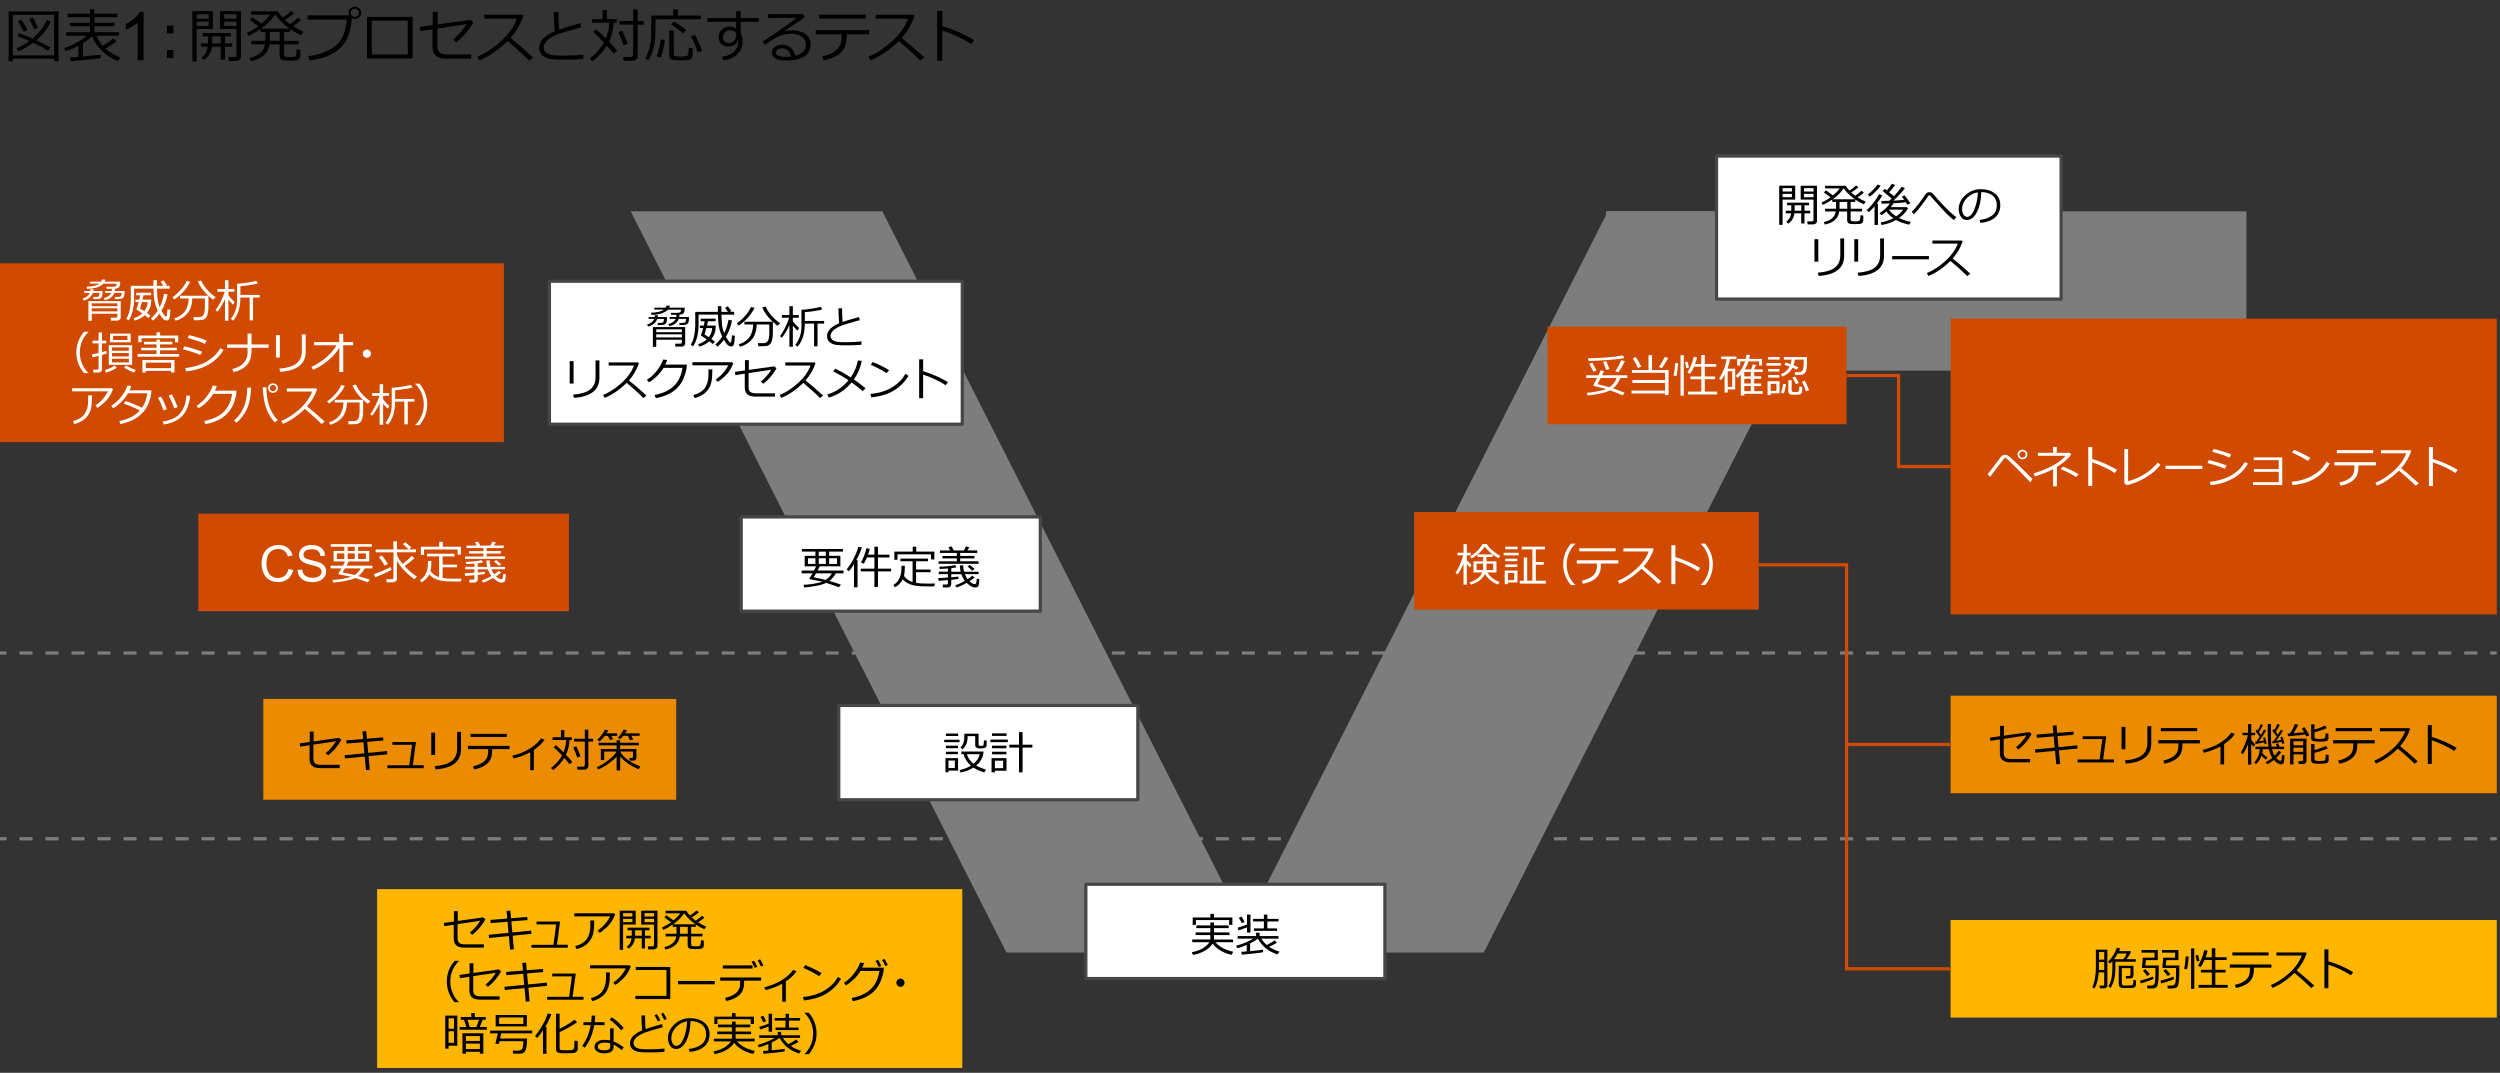<?xml version="1.0" encoding="UTF-8"?>
<svg id="object" xmlns="http://www.w3.org/2000/svg" viewBox="0 0 769 330">
  <rect x="0" y="0" width="769" height="330" fill="#333333" stroke="none"/>
  <polygon points="81 215 208 215 208 246 81 246 81 215 81 215" fill="#eb8c00" fill-rule="evenodd"/>
  <g>
    <path d="m16.64,18.07H3.93v.76h-1.28V3.52h15.35v15.3h-1.35v-.76Zm-12.71-1.03h12.71V4.55H3.93v12.49Zm10.85-1.38c-1-.71-2.52-1.54-4.55-2.5-1.5,1.13-3.03,2-4.6,2.62l-.54-.94c1.37-.56,2.67-1.3,3.93-2.23-1.39-.62-2.61-1.12-3.66-1.51l.51-.91c.94.31,2.3.87,4.1,1.67,2.02-1.73,3.49-3.63,4.43-5.71l1.27.42c-1,2.17-2.5,4.11-4.48,5.84,2.13.98,3.58,1.73,4.33,2.22l-.73,1.05Zm-7.44-5.89c-.77-1.45-1.39-2.51-1.85-3.2l1.12-.53c.35.52.98,1.57,1.91,3.17l-1.18.55Zm3.16-.76c-.17-.49-.67-1.55-1.51-3.19l1.18-.4c.59,1.1,1.09,2.15,1.5,3.16l-1.17.44Z"/>
    <path d="m21.78,18.82l-.22-1.15c.61-.04,1.46-.1,2.57-.18v-3.39c-1.29.67-2.61,1.22-3.96,1.64l-.47-.95c2.74-.91,5.07-2.18,6.99-3.79h-6.38v-1.1h7.36v-1.85h-6.19v-1.06h6.19v-1.71h-6.86v-1.07h6.86v-1.34h1.38v1.34h7.07v1.07h-7.07v1.71h6.15v1.06h-6.15v1.85h7.57v1.1h-7c.54,1.2,1.21,2.23,2,3.11,1.48-.9,2.54-1.66,3.2-2.29l1.03.89c-.85.69-1.98,1.43-3.4,2.23,1.28,1.15,2.82,2.08,4.61,2.78l-.84,1.06c-3.79-1.54-6.4-4.07-7.86-7.58-.76.7-1.7,1.4-2.83,2.1v4.06c2.6-.23,4.42-.42,5.45-.57v1.11c-.43.11-3.49.42-9.18.91Z"/>
    <path d="m44.16,18.52h-1.82V6.93c-.44.42-1.01.84-1.72,1.25-.71.42-1.35.73-1.92.94v-1.76c1.02-.48,1.91-1.06,2.67-1.74s1.3-1.34,1.62-1.98h1.17v14.88Z"/>
    <path d="m53.34,10.27h-2v-2.4h2v2.4Zm0,7.53h-2v-2.4h2v2.4Z"/>
    <path d="m60.52,8.93v10h-1.35V3.43h6.33v5.49h-4.97Zm0-3.18h3.67v-1.34h-3.67v1.34Zm3.67.92h-3.67v1.3h3.67v-1.3Zm-1.52,11.8l-.7-.81c1.08-.75,1.71-1.85,1.91-3.29h-2.09v-1.03h2.17v-2.16h-1.67v-1.03h8.68v1.03h-1.78v2.16h2.26v1.03h-2.26v4h-1.3v-4h-2.69c-.23,1.8-1.07,3.17-2.52,4.1Zm2.6-7.29v1.59c0,.22,0,.41,0,.57h2.62v-2.16h-2.61Zm7.25,7.56h-2.11l-.15-1.2h1.71c.51,0,.76-.19.76-.58v-8.04h-5.06V3.43h6.44v13.99c0,.38-.15.7-.44.94s-.68.37-1.16.37Zm-3.54-13h3.76v-1.34h-3.76v1.34Zm3.76.92h-3.76v1.3h3.76v-1.3Z"/>
    <path d="m77.18,18.84l-.37-1.01c2.82-.66,4.4-2.06,4.72-4.2h-4.23v-1.07h4.32c0-.16,0-.38,0-.66v-2.04h-1.49v-.95c-1.27.89-2.5,1.6-3.69,2.13l-.57-.9c1.24-.56,2.44-1.25,3.59-2.09-.57-.45-1.44-1.09-2.63-1.93l.77-.83c1.33.9,2.27,1.56,2.81,2,1.19-1.01,2.08-1.94,2.68-2.77h-5.83v-1.03h8.19c.32.54.82,1.18,1.49,1.9,1.03-.67,1.89-1.35,2.6-2.04l.91.75c-.67.58-1.61,1.25-2.8,2.01.53.5,1.05.95,1.56,1.33,1.15-.84,1.97-1.51,2.45-2l.94.79c-.61.53-1.44,1.14-2.48,1.83.98.63,2.05,1.19,3.23,1.7l-.73,1.05c-1.12-.47-2.26-1.09-3.4-1.86v.92h-1.82v2.7h4.5v1.07h-4.5v3.14c0,.29.11.49.33.61s.69.18,1.43.18,1.25-.05,1.47-.15.38-.28.47-.54.14-.84.14-1.73l1.16.12v1.92c0,.41-.12.73-.37.96s-.6.38-1.05.43-1.03.08-1.73.08c-.32,0-.83-.02-1.53-.06s-1.16-.19-1.38-.45-.33-.61-.33-1.05v-3.46h-3.12c-.36,2.74-2.28,4.48-5.75,5.21Zm3.11-10.03h8.8c-1.95-1.37-3.42-2.83-4.42-4.37-.9,1.45-2.36,2.91-4.38,4.37Zm2.72,1.05v2.22c0,.12,0,.28,0,.47h3.04v-2.7h-3.03Z"/>
    <path d="m108.23,5.59c-.22,2.67-.75,4.85-1.6,6.55s-2.25,3.12-4.21,4.27-4.37,1.87-7.25,2.16l-.36-1.33c3.06-.29,5.74-1.25,8.03-2.87s3.56-4.4,3.81-8.35h-12.04v-1.3h12.77c-.12-.24-.18-.51-.18-.82,0-.52.19-.95.57-1.31s.85-.54,1.41-.55c.53,0,.98.18,1.35.54s.56.81.58,1.35c0,.52-.19.96-.56,1.32s-.83.54-1.36.55c-.35,0-.67-.07-.95-.22Zm.91-.4c.34,0,.64-.12.89-.36s.38-.53.38-.88-.12-.65-.37-.91-.55-.38-.9-.38-.64.12-.89.37-.38.54-.38.88.12.64.37.89.55.38.89.38Z"/>
    <path d="m126.92,17.99h-14.03V5.19h14.03v12.8Zm-1.49-1.23V6.36h-11.07v10.4h11.07Z"/>
    <path d="m145.58,6.86c-1.41,2.49-3.15,4.54-5.22,6.13l-.96-.88c1.63-1.31,3-2.87,4.09-4.68l-8.95,1.34v5.52c0,.83.21,1.44.62,1.85s1.19.61,2.33.61h7.49v1.3h-7.87c-2.71,0-4.07-1.22-4.07-3.66v-5.41l-3.74.56-.16-1.29,3.97-.56V3.62h1.53v3.88l10.03-1.41.91.77Z"/>
    <path d="m163.98,17.66l-1.25.97c-1.61-1.65-3.8-3.65-6.58-5.99-2.91,2.8-5.81,4.78-8.69,5.92l-.67-1.12c2.41-.98,4.82-2.54,7.21-4.68s4.07-4.47,5.03-7h-10.03v-1.22h11.61l.36.33c-.82,2.48-2.14,4.75-3.95,6.8,1.79,1.4,4.11,3.4,6.95,5.99Z"/>
    <path d="m179.44,18.11c-1.67.17-3.46.25-5.38.25-.83,0-1.74-.01-2.71-.04s-1.78-.11-2.41-.24-1.19-.36-1.68-.69-.85-.72-1.08-1.17-.34-.96-.34-1.54c0-2,1.6-3.69,4.79-5.04-.16-1.85-.25-3.82-.28-5.92h1.46c0,.25,0,.52,0,.8,0,1.37.06,2.9.18,4.59,1.13-.42,3.29-1.08,6.48-1.99l.36,1.25c-.93.25-2.37.65-4.33,1.22s-3.42,1.11-4.39,1.62-1.69,1.05-2.16,1.63-.71,1.17-.71,1.81c0,.32.06.6.18.86s.32.5.59.71.64.41,1.1.57,1.09.26,1.89.29,1.65.05,2.58.04c2.16,0,4.12-.11,5.88-.32v1.3Z"/>
    <path d="m189.84,15.67l-1.12.84c-.4-.57-1.09-1.4-2.07-2.48-1.24,2.02-2.75,3.62-4.51,4.83l-.72-.86c1.88-1.42,3.33-3.07,4.35-4.93-1.28-1.37-2.39-2.44-3.32-3.23l.91-.81c.66.53,1.66,1.47,3.01,2.8.66-1.62,1-3.24,1.03-4.86h-5.34v-1.08h3.3v-2.81h1.33v2.81h3.01v1.08h-.97c-.08,2.14-.54,4.09-1.39,5.84,1.12,1.17,1.96,2.12,2.5,2.86Zm3.23-2.22l-1.29.47c-.45-1.34-.97-2.68-1.57-4.02l1.19-.46c.57,1.2,1.13,2.53,1.68,4Zm4.97-5.87h-1.89v9.65c0,.42-.15.77-.46,1.05s-.66.43-1.07.43h-2.79l-.15-1.2h2.31c.21,0,.39-.06.54-.19s.23-.28.23-.47V7.57h-4.23v-1.09h4.23v-3.61h1.38v3.61h1.89v1.09Z"/>
    <path d="m201.62,5.92v3.47c0,2.09-.19,3.86-.56,5.33s-.93,2.77-1.68,3.89l-.9-.66c1.22-2,1.84-4.76,1.84-8.26v-4.9h6.75v-1.89h1.43v1.89h7.13v1.12h-14.01Zm1.58,11.79l-1.23-.44c.56-1.21.98-2.93,1.27-5.14l1.23.15c-.04.75-.19,1.69-.45,2.83s-.53,2-.81,2.6Zm2.65-8.38h1.4v7.33c0,.3.11.5.32.6s.8.15,1.75.15c.54,0,.98-.02,1.31-.06s.56-.1.68-.16.21-.16.29-.29.13-.34.17-.66.07-.83.1-1.54l1.19.11v2.31c0,.22-.05.42-.15.59s-.22.31-.37.43-.32.2-.5.25-.57.1-1.16.13-1.15.05-1.66.05c-1.46,0-2.39-.11-2.78-.34s-.58-.64-.58-1.23v-7.66Zm4.33.91c-.76-.65-2-1.56-3.73-2.73l.83-.87c1.49.85,2.76,1.74,3.81,2.66l-.91.94Zm4.39,5.85c-.47-1.68-1.15-3.29-2.04-4.83l1.2-.5c.37.6.79,1.43,1.27,2.47s.79,1.85.93,2.41l-1.35.44Z"/>
    <path d="m233.39,6.71h-5.55v3.38c.39.68.58,1.61.58,2.79,0,1.55-.58,2.85-1.72,3.9s-2.55,1.63-4.22,1.74l-.36-1.1c1.41-.1,2.59-.58,3.55-1.45s1.44-1.94,1.44-3.23c0-.22-.01-.41-.04-.59-.15.68-.49,1.21-1.03,1.6s-1.19.58-1.94.58c-.86,0-1.58-.27-2.17-.81s-.89-1.22-.89-2.04c0-.94.33-1.73,1-2.36s1.48-.94,2.45-.94c.73,0,1.37.21,1.94.64v-2.12h-8.81v-1.15h8.81v-2.1h1.42v2.1h5.55v1.15Zm-6.94,3.57c-.33-.66-1.03-.99-2.09-.99-.52,0-.98.22-1.38.64s-.6.89-.6,1.42c0,.57.16,1.03.47,1.37s.75.52,1.29.52c.69,0,1.24-.23,1.66-.68s.63-1.04.65-1.78v-.5Z"/>
    <path d="m244.58,17.16c2.2-.53,3.3-1.66,3.3-3.39,0-1.07-.4-1.9-1.21-2.49s-1.89-.88-3.23-.88c-.93,0-1.83.12-2.71.35s-1.9.71-3.04,1.43-1.94,1.27-2.4,1.65l-.65-1.08c3.57-2.3,7.05-4.73,10.46-7.27l-8.89.04v-1.17h10.73l.62.9-6.2,4.29.07.11c.71-.22,1.43-.33,2.14-.33,1.68,0,3.06.39,4.14,1.16s1.62,1.84,1.62,3.21c0,1.6-.66,2.82-1.99,3.66s-3.1,1.26-5.33,1.26c-3.06,0-4.59-.84-4.59-2.52,0-.66.32-1.22.95-1.67s1.33-.68,2.08-.68c1.06,0,1.97.3,2.72.89s1.22,1.44,1.41,2.53Zm-1.29.23c-.34-1.68-1.25-2.52-2.74-2.52-.47,0-.9.12-1.28.35s-.57.54-.57.93c0,.9,1.04,1.34,3.11,1.34.45,0,.94-.04,1.48-.11Z"/>
    <path d="m260.44,11.14c0,1.48-.24,2.68-.73,3.61s-1.26,1.72-2.32,2.37-2.4,1.14-4.04,1.47l-.47-1.24c1.84-.39,3.3-1.04,4.38-1.95s1.62-2.22,1.62-3.94v-.91h-7.97v-1.28h16.45v1.28h-6.91v.59Zm5.83-5.4h-14.34v-1.22h14.34v1.22Z"/>
    <path d="m284.31,17.66l-1.25.97c-1.61-1.65-3.8-3.65-6.58-5.99-2.91,2.8-5.81,4.78-8.69,5.92l-.67-1.12c2.41-.98,4.82-2.54,7.21-4.68s4.07-4.47,5.03-7h-10.03v-1.22h11.61l.36.33c-.82,2.48-2.14,4.75-3.95,6.8,1.79,1.4,4.11,3.4,6.95,5.99Z"/>
    <path d="m299.65,12.34l-.92,1.22c-1.22-.81-2.67-1.61-4.37-2.4s-3.2-1.38-4.53-1.78v9.33h-1.56V3.32h1.58v4.71c3.47,1.04,6.74,2.48,9.8,4.31Z"/>
  </g>
  <polygon points="494 65 691 65 691 114 494 114 494 65 494 65" fill="#7d7d7d" fill-rule="evenodd"/>
  <polygon points="379 293 494.59 65 572 65 456.41 293 379 293 379 293" fill="#7d7d7d" fill-rule="evenodd"/>
  <polygon points="387 293 271.41 65 194 65 309.59 293 387 293 387 293" fill="#7d7d7d" fill-rule="evenodd"/>
  <polygon points="258 217 350 217 350 246 258 246 258 217 258 217" fill="#fff" stroke="#464646" stroke-linecap="square" stroke-linejoin="round"/>
  <g>
    <path d="m290.45,228.31v-.77h4.7v.77h-4.7Zm1.31,8.72v.51h-.94v-4.34h3.88v3.83h-2.94Zm-.8-10.64v-.75h3.78v.75h-3.78Zm.01,3.75v-.77h3.68v.77h-3.68Zm0,1.85v-.76h3.68v.76h-3.68Zm2.74,1.96h-1.96v2.31h1.96v-2.31Zm6.56,1.52c.79.47,1.8.89,3.03,1.25l-.53.88c-1.26-.36-2.37-.86-3.33-1.5-1.22.78-2.55,1.29-3.98,1.54l-.29-.77c1.36-.29,2.52-.74,3.49-1.36-1.15-.98-1.9-2.15-2.26-3.51h-.7v-.83h6.84c-.12,1.73-.88,3.17-2.27,4.3Zm-.31-9.03h-2.33v.36c0,1.59-.54,2.81-1.61,3.68l-.59-.58c.8-.72,1.2-1.74,1.2-3.07v-1.15h4.38v3.25c0,.3.15.47.44.5h.6c.15,0,.27-.04.36-.12s.14-.19.17-.35.05-.57.08-1.25l.84.1v1.03c0,.33,0,.55-.04.66s-.09.21-.18.31-.2.18-.32.24-.33.1-.6.13-.51.04-.71.04c-.28,0-.55-.02-.81-.05s-.47-.13-.63-.31-.24-.38-.24-.62v-2.8Zm-.49,8.47c1.04-.86,1.67-1.83,1.88-2.91h-3.92c.28,1.08.96,2.05,2.04,2.91Z"/>
    <path d="m304.65,228.29v-.79h5.35v.79h-5.35Zm1.38,8.78v.5h-1.03v-4.37h4.6v3.87h-3.58Zm-.88-10.71v-.77h4.48v.77h-4.48Zm.01,3.81v-.8h4.4v.8h-4.4Zm0,1.86v-.8h4.4v.8h-4.4Zm3.4,1.96h-2.53v2.3h2.53v-2.3Zm4.88,3.58v-7.62h-2.97v-.88h2.97v-3.86h1.11v3.86h3.01v.88h-3.01v7.62h-1.11Z"/>
  </g>
  <polygon points="228 159 320 159 320 188 228 188 228 159 228 159" fill="#fff" stroke="#464646" stroke-linecap="square" stroke-linejoin="round"/>
  <g>
    <path d="m250.82,170.97v-1.29h-4.14v-.8h12.61v.8h-4.24v1.29h3.45v3.23h-6.34c-.11.24-.34.67-.68,1.3h7.98v.85h-2.37c-.46.93-1.12,1.71-2,2.35,1.44.4,2.63.77,3.58,1.13l-.63.81c-1.11-.44-2.41-.89-3.9-1.35-.71.36-1.75.67-3.12.93s-2.59.42-3.65.48l-.21-.81c1.25-.05,2.41-.18,3.48-.39s1.82-.4,2.27-.57c-.21-.06-.38-.11-.52-.14l-2.47-.46c-.48-.09-.74-.14-.78-.16s-.06-.05-.09-.09-.03-.1-.03-.16c0-.04,0-.07.03-.1.26-.39.56-.88.9-1.47h-3.36v-.85h3.82c.24-.46.45-.9.64-1.3h-3.53v-3.23h3.31Zm0,2.49v-1.74h-2.28v1.74h2.28Zm3.16,4.91c.73-.45,1.36-1.12,1.89-2.02h-4.86c-.3.52-.54.92-.72,1.21.64.13,1.87.4,3.68.81Zm-2.13-8.68v1.29h2.18v-1.29h-2.18Zm0,2.03v1.74h2.18v-1.74h-2.18Zm5.61,0h-2.41v1.74h2.41v-1.74Z"/>
    <path d="m262.69,180.65v-7.08c-.52.85-1.05,1.57-1.59,2.15l-.67-.56c.78-.97,1.51-2.12,2.19-3.44s1.15-2.49,1.39-3.52l1.09.2c-.25.94-.8,2.22-1.67,3.84h.35v8.4h-1.09Zm2.08-4.89v-.84h4.2v-3.45h-2.29c-.36.88-.7,1.52-1.01,1.93l-.84-.4c.31-.5.64-1.19.98-2.06s.57-1.64.69-2.3l1.04.17c-.1.5-.28,1.1-.53,1.81h1.96v-2.44h1.1v2.44h3.51v.85h-3.51v3.45h4.03v.84h-4.03v4.79h-1.1v-4.79h-4.2Z"/>
    <path d="m278.08,177.17c.58.85,1.42,1.45,2.5,1.8l.13.04v-6.36h-3.74v-.83h8.46v.83h-3.64v2.54h4.45v.81h-4.45v3.29c.82.15,2,.23,3.51.23.44,0,1.21-.01,2.31-.03l-.23.89h-1.15c-1.49,0-2.58-.02-3.26-.07s-1.35-.14-1.99-.27-1.25-.37-1.85-.69-1.07-.71-1.44-1.14c-.53,1.03-1.32,1.84-2.37,2.43l-.54-.69c.63-.38,1.13-.85,1.49-1.39s.63-1.12.79-1.74.24-1.46.24-2.53v-.24h1.04c0,1.35-.1,2.39-.29,3.12Zm8.31-5.07v-1.58h-10.31v1.67h-.98v-2.52h5.64v-1.52h1.1v1.52h5.57v2.43h-1.02Z"/>
    <path d="m288.72,178.63l-.12-.83c.59,0,1.58-.05,2.99-.16v-1.04h-2.83v-.75h2.83v-.97c-1.02.08-1.87.13-2.56.14l-.08-.7c2.02-.06,3.65-.23,4.88-.5l.37.7c-.41.1-.94.19-1.59.27v1.07h2.87c-.07-.3-.15-.95-.24-1.96h1.03c.02.72.12,1.38.28,1.96h4.46v.75h-4.2c.25.62.53,1.13.83,1.53.62-.4,1.1-.75,1.45-1.06l.7.59c-.34.31-.86.68-1.57,1.11.67.6,1.19.9,1.55.9.15,0,.28-.06.38-.17s.17-.24.19-.39.07-.52.13-1.13l.77.13c-.01.97-.09,1.64-.24,2.02s-.49.57-1.03.57c-.24,0-.46-.03-.67-.1s-.51-.23-.9-.48-.73-.53-1.05-.84c-1.27.71-2.3,1.18-3.11,1.41l-.4-.67c.96-.31,1.95-.76,2.96-1.35-.46-.59-.82-1.27-1.1-2.05h-3.1v.96c.99-.09,1.72-.16,2.19-.23v.71c-.65.12-1.39.22-2.19.3v1.39c0,.28-.11.51-.32.68s-.46.26-.73.26h-1.48l-.09-.9h1.1c.33,0,.5-.13.5-.4v-.95l-2.87.21Zm-.01-5.2v-.77h5.61v-.89h-4.41v-.75h4.41v-.93h-5.18v-.77h3.11l-.53-1.01,1-.25.65,1.26h3.14l.62-1.26,1.05.31-.62.94h3.04v.77h-5.25v.93h4.37v.75h-4.37v.89h5.65v.77h-12.31Zm10.41,2.11l-1.51-1.3.67-.47c.31.22.82.63,1.52,1.24l-.68.53Z"/>
  </g>
  <polygon points="334 272 426 272 426 301 334 301 334 272 334 272" fill="#fff" stroke="#464646" stroke-linecap="square" stroke-linejoin="round"/>
  <g>
    <path d="m372.3,288.99v-1.37h-4.53v-.81h4.53v-1.31h-4.3v-.85h4.3v-.9h1.13v.9h4.5v.85h-4.5v1.31h4.76v.81h-4.76v1.37h5.85v.84h-5.41c1.16,1.39,2.98,2.37,5.46,2.93l-.47.93c-1.18-.21-2.31-.64-3.4-1.28s-1.92-1.36-2.48-2.16c-.52.86-1.32,1.6-2.39,2.21s-2.28,1.05-3.65,1.28l-.34-.83c1.54-.31,2.76-.77,3.66-1.4s1.48-1.19,1.75-1.68h-5.27v-.84h5.56Zm5.77-4.5v-1.48h-10.23v1.48h-.97v-2.27h5.43v-1.11h1.1v1.11h5.68v2.27h-1.01Z"/>
    <path d="m381.98,293.65l-.16-.87c.38-.02.94-.06,1.67-.12v-2.01c-1.2.53-2.19.87-2.95,1.03l-.3-.77c1.75-.45,3.51-1.17,5.28-2.17h-4.83v-.8h5.69v-1.03h1.07v1.03h5.8v.8h-5.27c.41.69.98,1.34,1.68,1.94,1.05-.54,1.85-1.01,2.41-1.43l.71.73c-.72.46-1.52.88-2.39,1.26.89.62,1.95,1.12,3.19,1.49l-.63.84c-2.69-.83-4.7-2.44-6.02-4.81-.6.47-1.4.94-2.4,1.42v2.39c2.04-.19,3.37-.35,3.99-.47v.81c-.38.08-1.32.21-2.82.38s-2.73.29-3.71.36Zm-.97-7.48l-.31-.81c.83-.23,1.8-.55,2.88-.98v-3.05h1.06v5.51h-1.06v-1.59c-.84.34-1.7.64-2.57.92Zm.97-2.2c-.35-.7-.66-1.26-.92-1.67l.86-.36c.39.61.69,1.17.88,1.67l-.83.36Zm3.73,2.37v-.77h3.06v-2.13h-3.32v-.8h3.32v-1.3h1.07v1.3h3.43v.8h-3.43v2.13h2.97v.77h-7.1Z"/>
  </g>
  <polygon points="435 157.5 541 157.5 541 187.5 435 187.5 435 157.5 435 157.5" fill="#d04a02" fill-rule="evenodd"/>
  <polygon points="169 86.5 296 86.5 296 130.5 169 130.5 169 86.5 169 86.5" fill="#fff" stroke="#464646" stroke-linejoin="round"/>
  <g>
    <path d="m199.33,100.46l-.27-.64c1.11-.32,1.84-.9,2.17-1.73h-1.72v-.57h1.89c.03-.16.05-.36.05-.57h.93c0,.19-.02.38-.05.57h2.84v.33c0,.56-.06,1-.18,1.32s-.34.54-.66.68-.97.18-1.95.16l-.09-.67h.88c.29,0,.54-.05.74-.16s.31-.47.32-1.08h-2.05c-.45,1.19-1.4,1.98-2.86,2.37Zm9.67-.46l-.07-.67h1.01c.27,0,.51-.05.73-.15s.33-.46.34-1.1h-2.21c-.47,1.21-1.45,1.96-2.94,2.24l-.29-.64c1.16-.28,1.91-.82,2.26-1.6h-1.85v-.57h2.02c.03-.17.05-.36.05-.57v-.1h-1.6s-.13-.61-.13-.61h1.95c.29,0,.52-.03.71-.1s.32-.17.4-.3.12-.33.12-.58h-4.07c-.94,1.02-2.62,1.55-5.05,1.61l-.11-.66c1.84-.06,3.15-.38,3.93-.96h-2.92v-.6h3.47c.11-.19.2-.41.26-.66l1.07.04c-.06.24-.14.45-.23.62h4.76c0,.73-.06,1.22-.18,1.45s-.3.41-.54.52-.54.19-.91.21v.12c0,.2-.01.39-.04.57h2.99v.62c0,.21-.03.41-.07.61-.04.21-.08.38-.14.52-.05.14-.12.24-.21.32-.09.09-.2.16-.33.23-.13.06-.29.1-.47.13-.18.03-.39.05-.62.05h-.32s-.14,0-.14,0h-.47s-.17,0-.17,0Zm.73,4.5h-7.87v2.17h-1.03v-6.06h9.93v5.06c0,.27-.1.5-.31.68s-.46.27-.75.27h-1.94l-.1-.9h1.55c.35,0,.52-.15.52-.46v-.76Zm0-2.31v-.88h-7.87v.88h7.87Zm-7.87,1.6h7.87v-.96h-7.87v.96Z"/>
    <path d="m214.89,96.8v2.83c0,1.5-.15,2.85-.46,4.05s-.72,2.14-1.24,2.85l-.72-.51c.46-.66.81-1.54,1.04-2.64s.35-2.21.35-3.35v-4.11h6.95v-.78c0-.35,0-.68,0-.98h1.09v1.76h2.01l-.87-1.23.83-.49c.29.34.66.82,1.1,1.43l-.43.29h1.29v.88h-3.92c0,.6.05,1.38.12,2.36s.19,1.72.35,2.24.29.87.38,1.08c.61-1.19,1.05-2.57,1.32-4.12l1.1.24c-.39,1.86-1.02,3.52-1.89,5,.19.36.4.69.61,1s.38.52.48.61.19.14.27.14c.14,0,.23-.08.28-.25s.12-.82.23-1.96l.89.14c-.08,1.23-.16,2.03-.23,2.38s-.19.59-.35.72-.37.19-.63.19c-.38,0-.73-.17-1.06-.5s-.7-.85-1.11-1.56c-.6.82-1.26,1.52-2,2.12l-.62-.66c.82-.73,1.52-1.54,2.1-2.43-.45-.93-.77-1.89-.98-2.9s-.32-2.3-.33-3.87h-5.91Zm3.94,7.46c.51.37.88.66,1.11.88l-.75.68c-.19-.2-.53-.48-1.02-.85-.83.76-1.85,1.31-3.08,1.65l-.33-.75c1.03-.31,1.91-.8,2.64-1.46-.72-.51-1.26-.88-1.64-1.09-.1-.06-.16-.15-.16-.26,0-.04,0-.07.03-.11.19-.41.41-1.09.65-2.03h-.99v-.77h1.18c.12-.5.21-.94.28-1.33h-1.22v-.8h4.6v.8h-2.35c-.06.35-.16.79-.29,1.33h2.67c0,.49-.03.94-.08,1.35s-.19.86-.4,1.35-.49.97-.85,1.42Zm-.83-.55c.68-.88,1.04-1.82,1.07-2.8h-1.8c-.24.95-.44,1.6-.59,1.97.27.14.72.41,1.33.83Z"/>
    <path d="m227.22,100.14l-.59-.67c.87-.58,1.73-1.36,2.59-2.33s1.46-1.89,1.8-2.72l1.08.27c-1.09,2.18-2.72,4-4.88,5.46Zm.42,6.51l-.42-.71c1.45-.47,2.54-1.2,3.28-2.19s1.13-2.31,1.17-3.95h-2.69v-.83h8.7c-1.46-1.35-2.54-2.82-3.23-4.39l1.01-.3c.98,2.03,2.48,3.75,4.5,5.16l-.8.78c-.52-.41-.99-.81-1.43-1.21v3.17c0,.87-.06,1.59-.18,2.17s-.28,1-.47,1.26-.42.46-.69.6-.55.22-.84.25-.86.05-1.72.05h-.55l-.17-.96h1.8c.52,0,.94-.21,1.25-.62s.48-1.33.48-2.73v-2.4h-3.86c-.09,2-.6,3.54-1.52,4.62s-2.13,1.82-3.62,2.23Z"/>
    <path d="m240.5,103.9l-.59-.53c.5-.59,1.03-1.44,1.58-2.55s.97-2.13,1.25-3.08h-2.24v-.83h2.32v-2.73h1.06v2.73h1.83v.83h-1.83v1.09c.56.74,1.2,1.44,1.94,2.09l-.54.8c-.46-.43-.92-.96-1.4-1.59v6.53h-1.06v-6.71c-.23.6-.59,1.31-1.08,2.14s-.91,1.42-1.26,1.8Zm9.91,2.63v-7h-2.86v.33c0,1.38-.2,2.67-.59,3.87s-.95,2.17-1.66,2.91l-.7-.57c.55-.62,1.01-1.43,1.38-2.41s.55-2.07.55-3.27v-5.11c.62,0,1.6-.1,2.95-.31s2.34-.41,2.97-.59l.47.81c-.5.15-1.33.32-2.48.5s-2.11.29-2.87.33v2.7h5.93v.81h-2.03v7h-1.04Z"/>
    <path d="m264.97,106.03c-1.3.13-2.69.2-4.18.2-.65,0-1.35-.01-2.11-.03s-1.38-.08-1.87-.18-.93-.28-1.31-.54-.66-.56-.84-.91-.27-.75-.27-1.2c0-1.56,1.24-2.87,3.73-3.92-.12-1.44-.2-2.97-.22-4.6h1.13c0,.2,0,.4,0,.62,0,1.07.05,2.26.14,3.57.88-.32,2.56-.84,5.04-1.54l.28.97c-.72.19-1.84.51-3.37.95s-2.66.86-3.41,1.26-1.31.82-1.68,1.26-.55.91-.55,1.4c0,.25.05.47.14.67s.25.39.46.55.5.32.86.44.85.2,1.47.23,1.29.04,2.01.03c1.68,0,3.21-.08,4.57-.25v1.01Z"/>
    <path d="m176.43,117.98h-1.19v-6.9h1.19v6.9Zm7.95-1.68c0,1.07-.25,2.04-.76,2.92s-1.34,1.59-2.51,2.14-2.69.9-4.56,1.02l-.27-.99c2.41-.19,4.16-.72,5.26-1.59s1.65-2.12,1.65-3.76v-5.19h1.19v5.46Z"/>
    <path d="m198.87,121.68l-.97.75c-1.25-1.29-2.96-2.84-5.12-4.66-2.27,2.18-4.52,3.71-6.76,4.61l-.52-.87c1.88-.77,3.75-1.98,5.61-3.64s3.17-3.48,3.91-5.44h-7.8v-.95h9.03l.28.25c-.64,1.93-1.66,3.7-3.07,5.29,1.39,1.09,3.2,2.64,5.41,4.66Z"/>
    <path d="m205.2,110.76c-.13.43-.32.9-.57,1.4h6.63l-.05.95c-.01.27-.13.8-.35,1.59-.14.51-.32,1.01-.52,1.52s-.48,1.04-.82,1.59-.74,1.06-1.22,1.54-1.03.92-1.66,1.32-1.37.75-2.2,1.06-1.74.56-2.71.75l-.4-.98c2.63-.51,4.63-1.45,6.01-2.82s2.24-3.22,2.59-5.53h-5.82c-.54.88-1.2,1.72-2,2.51s-1.63,1.44-2.49,1.94l-.64-.76c1.21-.77,2.26-1.74,3.16-2.93s1.51-2.3,1.83-3.33l1.26.16Z"/>
    <path d="m225.55,111.73c-.08.29-.32.83-.73,1.62s-1.03,1.59-1.87,2.39-1.57,1.37-2.18,1.71l-.62-.74c.92-.59,1.74-1.32,2.45-2.19s1.18-1.58,1.39-2.14h-11.01v-.96h12.21l.35.32Zm-6.43,1.9c0,1.63-.09,2.9-.28,3.81s-.55,1.73-1.08,2.46-1.22,1.31-2.04,1.75-1.51.7-2.04.8l-.42-.9c1.69-.48,2.88-1.22,3.57-2.22s1.05-2.27,1.09-3.81v-1.89h1.2Z"/>
    <path d="m238.86,113.28c-1.09,1.94-2.45,3.53-4.06,4.77l-.75-.68c1.27-1.02,2.33-2.23,3.18-3.64l-6.96,1.04v4.29c0,.64.16,1.12.48,1.44s.93.48,1.81.48h5.82v1.01h-6.12c-2.11,0-3.17-.95-3.17-2.84v-4.2l-2.91.44-.12-1,3.09-.44v-3.18h1.19v3.01l7.8-1.09.7.6Z"/>
    <path d="m253.19,121.68l-.97.75c-1.25-1.29-2.96-2.84-5.12-4.66-2.27,2.18-4.52,3.71-6.76,4.61l-.52-.87c1.88-.77,3.75-1.98,5.61-3.64s3.17-3.48,3.91-5.44h-7.8v-.95h9.03l.28.25c-.64,1.93-1.66,3.7-3.07,5.29,1.39,1.09,3.2,2.64,5.41,4.66Z"/>
    <path d="m265.08,111.02c-.36,1.99-1.16,3.89-2.43,5.71,1.39.94,2.59,1.85,3.6,2.73l-.9.85c-.63-.63-1.77-1.52-3.4-2.68-1.9,2.31-4.23,3.87-7,4.66l-.48-.95c2.52-.73,4.7-2.19,6.54-4.38-1.05-.73-2.61-1.64-4.7-2.74l.66-.83c1.85.95,3.42,1.85,4.71,2.69,1.12-1.62,1.86-3.36,2.21-5.22l1.18.15Z"/>
    <path d="m279.45,115.6c-.77,1.34-1.76,2.49-2.98,3.46s-2.49,1.7-3.81,2.17-2.87.81-4.66,1l-.24-1.05c1.49-.15,2.82-.42,3.99-.82s2.17-.87,2.99-1.43,1.51-1.11,2.07-1.66,1.13-1.3,1.7-2.27l.94.59Zm-5.96-1.74l-.77.9c-1.63-1-3.25-1.85-4.87-2.54l.59-.85c1.7.64,3.39,1.47,5.05,2.5Z"/>
    <path d="m291.59,117.54l-.72.95c-.95-.63-2.08-1.26-3.4-1.87s-2.49-1.07-3.52-1.38v7.25h-1.22v-11.97h1.23v3.66c2.7.81,5.24,1.93,7.62,3.35Z"/>
  </g>
  <polygon points="528 48 634 48 634 92 528 92 528 48 528 48" fill="#fff" stroke="#464646" stroke-linecap="square" stroke-linejoin="round"/>
  <g>
    <path d="m548.33,61.39v7.78h-1.05v-12.05h4.92v4.27h-3.87Zm0-2.47h2.86v-1.04h-2.86v1.04Zm2.86.72h-2.86v1.01h2.86v-1.01Zm-1.18,9.18l-.55-.63c.84-.58,1.33-1.44,1.48-2.56h-1.63v-.8h1.69v-1.68h-1.3v-.8h6.75v.8h-1.39v1.68h1.76v.8h-1.76v3.11h-1.01v-3.11h-2.09c-.18,1.4-.83,2.47-1.96,3.19Zm2.02-5.67v1.24c0,.17,0,.32,0,.44h2.04v-1.68h-2.03Zm5.64,5.88h-1.64l-.12-.93h1.33c.4,0,.59-.15.59-.45v-6.25h-3.94v-4.27h5.01v10.88c0,.3-.12.54-.35.73-.23.19-.53.29-.9.29Zm-2.75-10.11h2.93v-1.04h-2.93v1.04Zm2.93.72h-2.93v1.01h2.93v-1.01Z"/>
    <path d="m561.31,69.1l-.29-.79c2.2-.51,3.42-1.6,3.67-3.27h-3.29v-.83h3.36c0-.12,0-.29,0-.51v-1.59h-1.16v-.74c-.98.69-1.94,1.24-2.87,1.65l-.44-.7c.97-.43,1.9-.98,2.79-1.63-.44-.35-1.12-.85-2.04-1.5l.6-.64c1.03.7,1.76,1.21,2.19,1.55.92-.79,1.62-1.51,2.08-2.15h-4.53v-.8h6.37c.25.42.64.92,1.16,1.48.8-.52,1.47-1.05,2.02-1.59l.71.58c-.52.45-1.25.97-2.18,1.57.41.39.82.74,1.22,1.03.89-.66,1.53-1.17,1.91-1.55l.73.62c-.47.41-1.12.88-1.93,1.42.76.49,1.6.93,2.51,1.32l-.57.81c-.88-.36-1.76-.85-2.65-1.45v.72h-1.42v2.1h3.5v.83h-3.5v2.44c0,.22.08.38.25.47s.54.14,1.11.14.97-.04,1.15-.12c.17-.08.29-.22.37-.42s.11-.65.11-1.34l.9.1v1.49c0,.32-.1.57-.29.75s-.46.29-.82.33c-.35.04-.8.06-1.34.06-.25,0-.65-.01-1.19-.04s-.9-.15-1.07-.35-.26-.48-.26-.82v-2.69h-2.43c-.28,2.13-1.77,3.48-4.47,4.05Zm2.42-7.8h6.84c-1.52-1.07-2.66-2.2-3.44-3.4-.7,1.13-1.84,2.26-3.4,3.4Zm2.12.81v1.73c0,.09,0,.21,0,.37h2.37v-2.1h-2.36Z"/>
    <path d="m576.61,69.19v-5.71c-.69.79-1.28,1.39-1.77,1.78l-.63-.64c.6-.49,1.28-1.23,2.05-2.22.77-.99,1.35-1.88,1.74-2.68l1.01.36c-.49.87-1.06,1.73-1.72,2.57h.36v6.54h-1.05Zm-1.47-8.72l-.59-.66c1.39-1.09,2.38-2.11,2.96-3.07l.97.39c-.43.62-.96,1.25-1.6,1.89-.63.63-1.22,1.12-1.75,1.45Zm5.13,4.57c-.55.47-1.08.87-1.6,1.18l-.53-.64c.64-.41,1.26-.89,1.87-1.46s1.04-1.09,1.31-1.55c-1.03.05-1.86.08-2.5.1l-.13-.85h.18c.54,0,1.29-.02,2.26-.05.23-.2.48-.44.75-.71-.1-.1-1.05-.88-2.82-2.35l.76-.63.59.49c.65-.75,1.16-1.43,1.53-2.05l1.03.37c-.62.84-1.24,1.6-1.87,2.26l1.46,1.22c1.05-1.13,1.85-2.1,2.4-2.92l1,.44c-.92,1.2-2.09,2.48-3.52,3.83,1.25-.06,2.35-.14,3.3-.23-.26-.38-.51-.71-.75-.97l.83-.44c.76.9,1.37,1.73,1.81,2.47l-.94.43c-.1-.19-.26-.44-.46-.75-.91.1-2.17.21-3.77.3-.21.36-.49.75-.85,1.19h4.91l.38.36c-.58,1.09-1.49,2.09-2.74,2.99,1.06.52,2.26.91,3.62,1.17l-.5.87c-1.55-.32-2.9-.8-4.05-1.44-1.38.78-2.87,1.3-4.48,1.54l-.26-.79c1.46-.27,2.75-.7,3.87-1.31-.84-.59-1.54-1.28-2.08-2.05Zm3,1.5c.84-.56,1.55-1.24,2.13-2.05h-4.38c.56.77,1.31,1.45,2.26,2.05Z"/>
    <path d="m601.75,66.79l-.76.91c-.76-.6-1.49-1.25-2.19-1.95s-2.02-2.12-3.95-4.28l-1.04-1.24c-.08-.09-.19-.14-.31-.14-.16,0-.3.07-.4.2-.55.84-1.21,1.78-1.99,2.81-.78,1.03-1.56,1.97-2.36,2.82l-.68-.76c1.2-1.24,2.41-2.76,3.63-4.56.29-.46.49-.78.62-.94s.29-.29.49-.39.42-.15.67-.15c.45,0,.85.2,1.2.6.88,1.06,1.99,2.29,3.32,3.68s2.58,2.52,3.75,3.39Z"/>
    <path d="m609.17,68.57l-.27-.92c1.47-.13,2.72-.56,3.76-1.28,1.04-.72,1.56-1.8,1.56-3.23,0-1.28-.42-2.26-1.26-2.96-.84-.7-2.01-1.07-3.52-1.11-.05,2.45-.49,4.5-1.32,6.14s-1.87,2.46-3.12,2.46c-.77,0-1.38-.33-1.83-.99-.44-.66-.67-1.46-.67-2.41,0-1.56.67-2.97,2.02-4.21s2.95-1.87,4.79-1.87c1.74,0,3.17.43,4.29,1.3s1.69,2.05,1.69,3.56c0,1.71-.57,3.02-1.7,3.93s-2.62,1.44-4.44,1.59Zm-.79-9.41c-1.32.2-2.46.8-3.41,1.79s-1.43,2.12-1.43,3.37c0,.67.14,1.23.42,1.69s.67.69,1.16.69c.85,0,1.59-.8,2.23-2.39s.98-3.31,1.03-5.16Z"/>
    <path d="m559.31,80.48h-1.19v-6.9h1.19v6.9Zm7.95-1.68c0,1.07-.25,2.04-.76,2.92s-1.34,1.59-2.51,2.14c-1.17.56-2.69.9-4.56,1.02l-.27-.99c2.41-.19,4.16-.72,5.26-1.59s1.65-2.12,1.65-3.76v-5.19h1.19v5.46Z"/>
    <path d="m571.57,80.48h-1.19v-6.9h1.19v6.9Zm7.95-1.68c0,1.07-.25,2.04-.76,2.92s-1.34,1.59-2.51,2.14c-1.17.56-2.69.9-4.56,1.02l-.27-.99c2.41-.19,4.16-.72,5.26-1.59s1.65-2.12,1.65-3.76v-5.19h1.19v5.46Z"/>
    <path d="m593.33,79.77h-11.31v-1.01h11.31v1.01Z"/>
    <path d="m606.06,84.18l-.97.75c-1.25-1.29-2.96-2.84-5.12-4.66-2.26,2.18-4.52,3.71-6.76,4.61l-.52-.87c1.88-.77,3.75-1.98,5.61-3.64,1.86-1.66,3.17-3.48,3.91-5.44h-7.8v-.95h9.03l.28.25c-.64,1.93-1.66,3.7-3.07,5.29,1.39,1.09,3.2,2.64,5.41,4.66Z"/>
  </g>
  <polygon points="476 100.5 568 100.5 568 130.5 476 130.5 476 100.5 476 100.5" fill="#d04a02" fill-rule="evenodd"/>
  <g>
    <path d="m500.58,116.27h-2.19c-.51,1.38-1.25,2.44-2.22,3.19,1.12.37,2.3.82,3.55,1.35l-.58.81c-1.07-.51-2.38-1.03-3.92-1.56l-.29.14c-.69.35-1.66.65-2.89.91-1.24.26-2.48.43-3.73.52l-.16-.81c.87-.05,1.91-.19,3.14-.42s2.15-.48,2.77-.73c-.16-.06-.28-.1-.36-.12l-3.34-.81c-.15-.04-.22-.13-.22-.27,0-.04,0-.06,0-.08,0-.02.13-.25.37-.7l.76-1.42h-3.37v-.84h3.79c.24-.5.46-.99.65-1.48l1.09.19c-.11.27-.32.7-.61,1.29h7.75v.84Zm-.93-6.12c-.93.21-2.63.41-5.12.59-2.48.18-4.45.28-5.91.28l-.13-.83h.33c1.57,0,3.4-.08,5.48-.25,2.08-.16,3.7-.37,4.86-.62l.49.83Zm-8.54,3.79l-.98.42c-.44-.93-.86-1.75-1.26-2.45l.9-.4c.27.44.72,1.26,1.35,2.44Zm6.16,2.33h-4.87c-.43.85-.77,1.48-1.01,1.89.77.18,2.01.49,3.71.94.98-.64,1.71-1.58,2.17-2.82Zm-2.22-2.77l-1,.3c-.13-.46-.43-1.28-.92-2.46l.96-.29c.25.6.57,1.41.96,2.45Zm4.74-2.41c-.18.43-.49,1.03-.93,1.8-.44.77-.79,1.31-1.04,1.62l-.94-.34c.71-1.03,1.31-2.15,1.78-3.36l1.13.27Z" fill="#fff"/>
    <path d="m501.87,121.04v-.9h10.29v-2.34h-10.04v-.89h10.04v-2.23h-10.17v-.84h5.09v-4.61h1.08v4.61h5.09v7.68h-1.09v-.49h-10.29Zm1.97-7.84c-.36-.83-.89-1.81-1.6-2.94l.96-.42c.58.9,1.13,1.88,1.65,2.93l-1,.43Zm7.37.05l-.94-.38c.67-.91,1.28-1.95,1.8-3.12l1.09.38c-.85,1.5-1.5,2.55-1.96,3.12Z" fill="#fff"/>
    <path d="m515.66,115.68l-.88-.18c.26-1,.42-2.27.49-3.81l.92.03c-.02.52-.08,1.21-.19,2.07-.11.85-.22,1.49-.33,1.9Zm1.27,6v-12.44h1v12.44h-1Zm1.8-8.4l-.44-1.88.8-.18.44,1.85-.8.21Zm.51,8.05v-.88h4.08v-3.8h-3.36v-.84h3.36v-3.01h-2.24c-.34.82-.74,1.54-1.2,2.19l-.83-.43c.4-.58.78-1.34,1.16-2.28s.63-1.78.75-2.52l1.07.16c-.14.62-.35,1.3-.63,2.04h1.91v-2.77h1.09v2.77h3.5v.84h-3.5v3.01h3.17v.84h-3.17v3.8h3.8v.88h-8.97Z" fill="#fff"/>
    <path d="m531.45,119.8v.94h-.96v-5.48c-.35.65-.7,1.2-1.07,1.67l-.59-.47c1.28-2.11,2.03-4.1,2.25-6h-1.65v-.8h4.7v.8h-1.98c-.13.93-.4,1.9-.81,2.94h2.41v6.4h-2.31Zm1.37-5.61h-1.38v4.83h1.38v-4.83Zm6.79,6.12h2.62v.83h-5.68v.5h-1.07v-6.37c-.29.31-.61.63-.96.94l-.62-.59c.83-.8,1.47-1.55,1.9-2.26.43-.71.76-1.44.99-2.19h-1.52v1.26h-.92v-2.02h2.64c.1-.45.18-.89.22-1.32l1.08.1c-.04.27-.1.67-.2,1.22h3.92v2.02h-.92v-1.26h-3.22c-.3.88-.68,1.7-1.16,2.46h1.94c.24-.66.42-1.17.52-1.52l1.04.12-.65,1.4h2.65v.79h-2.62v1.33h2.14v.79h-2.14v1.43h2.14v.79h-2.14v1.57Zm-3.06-5.89v1.33h2v-1.33h-2Zm0,3.54h2v-1.43h-2v1.43Zm0,2.35h2v-1.57h-2v1.57Z" fill="#fff"/>
    <path d="m543.36,112.47v-.79h4.42v.79h-4.42Zm1.31,8.52v.53h-.97v-4.24h3.68v3.71h-2.71Zm-.8-10.38v-.79h3.55v.79h-3.55Zm.01,3.68v-.79h3.45v.79h-3.45Zm0,1.85v-.79h3.45v.79h-3.45Zm2.54,1.91h-1.76v2.19h1.76v-2.19Zm4.95-4.92c-.66,1.24-1.71,2.15-3.15,2.73l-.4-.72c1.19-.49,2.08-1.28,2.66-2.37-.56-.21-1.09-.41-1.59-.57l.38-.72c.36.11.87.28,1.52.53.14-.42.23-.89.27-1.39h-2.34v-.79h7.1v1.44c.01.89-.03,1.6-.11,2.12-.08.53-.19.9-.33,1.12-.13.22-.31.39-.51.52-.21.13-.44.22-.69.26s-.64.07-1.18.07c-.25,0-.51,0-.79,0l-.13-.88s.12,0,.28,0h.96c.55,0,.93-.2,1.15-.59.22-.39.33-1.13.33-2.21,0-.15,0-.51-.01-1.07h-2.71c-.06.63-.18,1.21-.37,1.73.7.26,1.19.47,1.49.62l-.47.75c-.23-.12-.68-.32-1.36-.59Zm-2.68,7.88l-.88-.25c.36-.88.58-1.76.68-2.67l.9.1c-.21,1.31-.44,2.25-.7,2.82Zm1.43-4.07h1v3.11c0,.15.04.27.13.36.09.09.19.14.29.16.11.02.28.03.53.03.55,0,.87-.03.97-.08.1-.05.19-.13.26-.21.07-.09.12-.31.15-.66.03-.36.04-.61.04-.77l.85.12v1.35c0,.27-.07.49-.21.65s-.35.28-.62.34-.76.09-1.47.09c-.41,0-.75-.02-1.04-.05s-.51-.14-.67-.31c-.16-.18-.24-.42-.24-.75v-3.37Zm2.3,1.22c-.32-.69-.69-1.37-1.1-2.04l.83-.31c.46.67.85,1.34,1.16,2.02l-.89.34Zm3.1,2.2c-.1-.34-.28-.83-.55-1.48s-.5-1.14-.67-1.46l.85-.35c.49.86.93,1.85,1.33,2.97l-.96.31Z" fill="#fff"/>
  </g>
  <g>
    <path d="m104.99,227.56c-1.09,1.94-2.45,3.53-4.06,4.77l-.75-.68c1.27-1.02,2.33-2.23,3.18-3.64l-6.96,1.04v4.29c0,.64.16,1.12.48,1.44s.93.48,1.81.48h5.82v1.01h-6.12c-2.11,0-3.17-.95-3.17-2.84v-4.2l-2.91.44-.12-1,3.09-.44v-3.18h1.19v3.01l7.8-1.09.7.6Z"/>
    <path d="m119.14,232.03l-5.77.56.38,4.18-1.18.11-.38-4.17-6.08.59-.1-1,6.08-.59-.3-3.41-5.2.42-.06-.99,5.17-.42-.21-2.32,1.16-.14.22,2.36,4.98-.4.07.98-4.96.4.31,3.4,5.78-.57.08,1Z"/>
    <path d="m130.34,236.29h-11.2v-.9h6.77l.83-6.28h-6.04v-.87h7.25l-.96,7.14h3.34v.9Z"/>
    <path d="m133.85,232.26h-1.19v-6.9h1.19v6.9Zm7.95-1.68c0,1.07-.25,2.04-.76,2.92s-1.34,1.59-2.51,2.14-2.69.9-4.56,1.02l-.27-.99c2.41-.19,4.16-.72,5.26-1.59s1.65-2.12,1.65-3.76v-5.19h1.19v5.46Z"/>
    <path d="m151.38,230.88c0,1.15-.19,2.08-.57,2.81s-.98,1.34-1.8,1.84-1.87.89-3.14,1.15l-.37-.96c1.43-.31,2.57-.81,3.4-1.51s1.26-1.73,1.26-3.07v-.71h-6.2v-1h12.8v1h-5.37v.46Zm4.53-4.2h-11.16v-.95h11.16v.95Z"/>
    <path d="m164.21,236.91h-1.11v-5.52c-1.65.87-3.37,1.52-5.15,1.94l-.35-.88c2.14-.52,3.96-1.26,5.46-2.23s2.63-2,3.37-3.09l1.08.4c-.53.76-1.08,1.39-1.66,1.88s-1.12.91-1.63,1.24v6.25Z"/>
    <path d="m176.05,234.4l-.87.66c-.31-.45-.85-1.09-1.61-1.93-.97,1.57-2.14,2.82-3.51,3.75l-.56-.67c1.46-1.11,2.59-2.39,3.38-3.83-1-1.06-1.86-1.9-2.58-2.52l.7-.63c.51.41,1.29,1.14,2.34,2.18.52-1.26.78-2.52.8-3.78h-4.16v-.84h2.57v-2.19h1.03v2.19h2.34v.84h-.75c-.06,1.66-.42,3.18-1.08,4.55.88.91,1.52,1.65,1.95,2.22Zm2.52-1.73l-1,.37c-.35-1.04-.75-2.08-1.22-3.12l.92-.36c.45.93.88,1.97,1.31,3.11Zm3.87-4.57h-1.47v7.51c0,.32-.12.6-.36.82s-.52.33-.83.33h-2.17l-.12-.93h1.8c.16,0,.3-.05.42-.15s.18-.22.18-.37v-7.21h-3.29v-.85h3.29v-2.81h1.07v2.81h1.47v.85Z"/>
    <path d="m183.99,236.67l-.39-.68c.98-.41,2.11-1.09,3.41-2.06s2.17-1.89,2.62-2.75h-3.77v2.62h-1.04v-3.4h4.85v-1.14h-5.52v-.8h5.52v-.76h1.09v.76h5.76v.8h-5.76v1.14h5v2.74c0,.56-.36.84-1.07.84h-.96l-.16-.8h.64c.34,0,.51-.14.51-.42v-1.59h-3.96c.51.96,1.34,1.85,2.5,2.65s2.4,1.45,3.73,1.93l-.57.86c-1.1-.44-2.17-1.01-3.2-1.72s-1.85-1.44-2.45-2.2v4.29h-1.09v-4.23c-.71.77-1.59,1.52-2.65,2.26s-2.07,1.29-3.03,1.65Zm2.08-10.34c-.51.67-1.07,1.24-1.67,1.74l-.7-.51c.41-.34.86-.83,1.34-1.47s.83-1.19,1.04-1.64l1,.21c-.1.25-.27.55-.5.92h3.25v.76h-1.79l.52,1.04-.96.23-.59-1.27h-.95Zm5.67,0c-.35.44-.68.79-1,1.04l-.73-.44c.8-.78,1.4-1.62,1.8-2.52l1.03.2c-.15.32-.33.65-.54.97h4.45v.76h-2.55l.58,1.14-.98.21-.65-1.35h-1.41Z"/>
  </g>
  <polygon points="0 81 155 81 155 136 0 136 0 81 0 81" fill="#d04a02" fill-rule="evenodd"/>
  <g>
    <path d="m25.7,92.46l-.27-.64c1.11-.32,1.84-.9,2.17-1.73h-1.72v-.57h1.89c.03-.16.05-.36.05-.57h.93c0,.19-.02.38-.05.57h2.84v.33c0,.56-.06,1-.18,1.32s-.34.54-.66.68-.97.18-1.95.16l-.09-.67h.88c.29,0,.54-.05.74-.16s.31-.47.32-1.08h-2.05c-.45,1.19-1.4,1.98-2.86,2.37Zm9.67-.46l-.07-.67h1.01c.27,0,.51-.05.73-.15s.33-.46.34-1.1h-2.21c-.47,1.21-1.45,1.96-2.94,2.24l-.29-.64c1.16-.28,1.91-.82,2.26-1.6h-1.85v-.57h2.02c.03-.17.05-.36.05-.57v-.1h-1.6s-.13-.61-.13-.61h1.95c.29,0,.52-.03.71-.1s.32-.17.4-.3.12-.33.12-.58h-4.07c-.94,1.02-2.62,1.55-5.05,1.61l-.11-.66c1.84-.06,3.15-.38,3.93-.96h-2.92v-.6h3.47c.11-.19.2-.41.26-.66l1.07.04c-.06.24-.14.45-.23.62h4.76c0,.73-.06,1.22-.18,1.45s-.3.41-.54.52-.54.19-.91.21v.12c0,.2-.01.39-.04.57h2.99v.62c0,.21-.03.41-.07.61-.04.21-.08.38-.14.52-.05.14-.12.24-.21.32-.09.09-.2.16-.33.23-.13.06-.29.1-.47.13-.18.03-.39.05-.62.05h-.32s-.14,0-.14,0h-.47s-.17,0-.17,0Zm.73,4.5h-7.87v2.17h-1.03v-6.06h9.93v5.06c0,.27-.1.5-.31.68s-.46.27-.75.27h-1.94l-.1-.9h1.55c.35,0,.52-.15.52-.46v-.76Zm0-2.31v-.88h-7.87v.88h7.87Zm-7.87,1.6h7.87v-.96h-7.87v.96Z" fill="#fff"/>
    <path d="m41.26,88.8v2.83c0,1.5-.15,2.85-.46,4.05s-.72,2.14-1.24,2.85l-.72-.51c.46-.66.81-1.54,1.04-2.64s.35-2.21.35-3.35v-4.11h6.95v-.78c0-.35,0-.68,0-.98h1.09v1.76h2.01l-.87-1.23.83-.49c.29.34.66.82,1.1,1.43l-.43.29h1.29v.88h-3.92c0,.6.05,1.38.12,2.36s.19,1.72.35,2.24.29.87.38,1.08c.61-1.19,1.05-2.57,1.32-4.12l1.1.24c-.39,1.86-1.02,3.52-1.89,5,.19.36.4.69.61,1s.38.52.48.61.19.14.27.14c.14,0,.23-.08.28-.25s.12-.82.23-1.96l.89.14c-.08,1.23-.16,2.03-.23,2.38s-.19.59-.35.72-.37.19-.63.19c-.38,0-.73-.17-1.06-.5s-.7-.85-1.11-1.56c-.6.82-1.26,1.52-2,2.12l-.62-.66c.82-.73,1.52-1.54,2.1-2.43-.45-.93-.77-1.89-.98-2.9s-.32-2.3-.33-3.87h-5.91Zm3.94,7.46c.51.37.88.66,1.11.88l-.75.68c-.19-.2-.53-.48-1.02-.85-.83.76-1.85,1.31-3.08,1.65l-.33-.75c1.03-.31,1.91-.8,2.64-1.46-.72-.51-1.26-.88-1.64-1.09-.1-.06-.16-.15-.16-.26,0-.04,0-.07.03-.11.19-.41.41-1.09.65-2.03h-.99v-.77h1.18c.12-.5.21-.94.28-1.33h-1.22v-.8h4.6v.8h-2.35c-.06.35-.16.79-.29,1.33h2.67c0,.49-.03.94-.08,1.35s-.19.86-.4,1.35-.49.97-.85,1.42Zm-.83-.55c.68-.88,1.04-1.82,1.07-2.8h-1.8c-.24.95-.44,1.6-.59,1.97.27.14.72.41,1.33.83Z" fill="#fff"/>
    <path d="m53.6,92.14l-.59-.67c.87-.58,1.73-1.36,2.59-2.33s1.46-1.89,1.8-2.72l1.08.27c-1.09,2.18-2.72,4-4.88,5.46Zm.42,6.51l-.42-.71c1.45-.47,2.54-1.2,3.28-2.19s1.13-2.31,1.17-3.95h-2.69v-.83h8.7c-1.46-1.35-2.54-2.82-3.23-4.39l1.01-.3c.98,2.03,2.48,3.75,4.5,5.16l-.8.78c-.52-.41-.99-.81-1.43-1.21v3.17c0,.87-.06,1.59-.18,2.17s-.28,1-.47,1.26-.42.46-.69.6-.55.22-.84.25-.86.05-1.72.05h-.55l-.17-.96h1.8c.52,0,.94-.21,1.25-.62s.48-1.33.48-2.73v-2.4h-3.86c-.09,2-.6,3.54-1.52,4.62s-2.13,1.82-3.62,2.23Z" fill="#fff"/>
    <path d="m66.88,95.9l-.59-.53c.5-.59,1.03-1.44,1.58-2.55s.97-2.13,1.25-3.08h-2.24v-.83h2.32v-2.73h1.06v2.73h1.83v.83h-1.83v1.09c.56.74,1.2,1.44,1.94,2.09l-.54.8c-.46-.43-.92-.96-1.4-1.59v6.53h-1.06v-6.71c-.23.6-.59,1.31-1.08,2.14s-.91,1.42-1.26,1.8Zm9.91,2.63v-7h-2.86v.33c0,1.38-.2,2.67-.59,3.87s-.95,2.17-1.66,2.91l-.7-.57c.55-.62,1.01-1.43,1.38-2.41s.55-2.07.55-3.27v-5.11c.62,0,1.6-.1,2.95-.31s2.34-.41,2.97-.59l.47.81c-.5.15-1.33.32-2.48.5s-2.11.29-2.87.33v2.7h5.93v.81h-2.03v7h-1.04Z" fill="#fff"/>
    <path d="m27.21,114.78h-1.35c-1.59-1.9-2.38-4.03-2.38-6.37s.79-4.45,2.38-6.36h1.35v.07c-.75.69-1.36,1.54-1.83,2.54-.56,1.19-.83,2.44-.83,3.76s.28,2.59.83,3.78c.47,1,1.08,1.84,1.83,2.54v.05Z" fill="#fff"/>
    <path d="m32.81,108.7c-.31.14-.79.3-1.43.49v4.44c0,.29-.12.53-.35.7s-.48.27-.73.27h-1.57l-.13-.9h1.23c.33,0,.5-.16.5-.47v-3.75c-.77.21-1.4.36-1.89.46l-.16-.93c.43-.06,1.11-.21,2.04-.44v-2.95h-1.87v-.83h1.87v-2.52h1.05v2.52h1.32v.83h-1.32v2.68l1.36-.38.07.78Zm3.09,4.44c-.4.28-.93.57-1.59.86s-1.22.5-1.7.6l-.37-.75c1.23-.36,2.23-.84,3.01-1.42l.64.7Zm4.75-.9h-7.18v-6.07h7.18v6.07Zm-.46-6.95h-6.35v-2.67h6.35v2.67Zm-.57,1.57h-5.17v1.03h5.17v-1.03Zm0,2.78v-1.05h-5.17v1.05h5.17Zm0,1.83v-1.13h-5.17v1.13h5.17Zm-.42-6.88v-1.3h-4.4v1.3h4.4Zm2.58,9.19l-.55.8c-1.04-.36-2.06-.86-3.06-1.52l.63-.64c1.03.62,2.02,1.08,2.98,1.37Z" fill="#fff"/>
    <path d="m42.32,109.72v-.83h5.82v-1.14h-4.71v-.77h4.71v-1.05h-3.86v-.8h3.86v-.67h1.09v.67h3.79v.8h-3.79v1.05h5.17v.77h-5.17v1.14h5.89v.83h-12.8Zm11.5-4.44v-1.24h-10.29v1.24h-1v-2.06h5.63v-1.01h1.09v1.01h5.57v2.06h-.98Zm-1.19,8.8h-7.77v.49h-1.06v-3.83h9.87v3.83h-1.05v-.49Zm-7.77-.84h7.77v-1.69h-7.77v1.69Z" fill="#fff"/>
    <path d="m62.16,108.19l-.56.99c-1.42-.62-3.19-1.19-5.33-1.74l.42-.9c1.54.29,3.36.84,5.46,1.64Zm6.59-.57c-1.06,1.86-2.58,3.36-4.58,4.51s-4.3,1.85-6.91,2.1l-.28-1.01c1.55-.19,2.93-.49,4.13-.9s2.21-.89,3.03-1.45,1.48-1.09,1.99-1.59,1.06-1.22,1.65-2.15l.98.49Zm-5.16-2.82l-.57.97c-1.13-.55-2.91-1.16-5.31-1.84l.46-.83c.64.13,1.5.36,2.56.68s2.02.67,2.86,1.02Z" fill="#fff"/>
    <path d="m77.36,108.12c0,3.35-1.82,5.46-5.46,6.34l-.46-.95c1.65-.4,2.84-1.05,3.59-1.95s1.12-1.89,1.12-2.96v-1.62h-6.3v-1.03h6.3v-3.34h1.22v3.34h5.26v1.03h-5.26v1.15Z" fill="#fff"/>
    <path d="m86.08,109.98h-1.19v-6.9h1.19v6.9Zm7.95-1.68c0,1.07-.25,2.04-.76,2.92s-1.34,1.59-2.51,2.14-2.69.9-4.56,1.02l-.27-.99c2.41-.19,4.16-.72,5.26-1.59s1.65-2.12,1.65-3.76v-5.19h1.19v5.46Z" fill="#fff"/>
    <path d="m104.38,107c-.87,1.41-2.04,2.73-3.51,3.94s-2.99,2.14-4.57,2.79l-.52-.85c1.64-.76,3.15-1.73,4.53-2.92s2.45-2.44,3.2-3.76h-6.89v-.99h7.73v-2.54h1.23v2.54h3.05v.99h-3.05v8.23h-1.2v-7.42Z" fill="#fff"/>
    <path d="m111.59,108.79c0-.35.12-.64.37-.89s.54-.37.89-.37.64.12.89.37.37.54.37.89-.12.64-.37.89-.54.37-.89.37-.64-.12-.89-.37-.37-.54-.37-.89Z" fill="#fff"/>
    <path d="m34.75,119.73c-.08.29-.32.83-.73,1.62s-1.03,1.59-1.87,2.39-1.57,1.37-2.18,1.71l-.62-.74c.92-.59,1.74-1.32,2.45-2.19s1.18-1.58,1.39-2.14h-11.01v-.96h12.21l.35.32Zm-6.43,1.9c0,1.63-.09,2.9-.28,3.81s-.55,1.73-1.08,2.46-1.22,1.31-2.04,1.75-1.51.7-2.04.8l-.42-.9c1.69-.48,2.88-1.22,3.57-2.22s1.05-2.27,1.09-3.81v-1.89h1.2Z" fill="#fff"/>
    <path d="m40.39,118.73c-.15.46-.32.91-.52,1.33h6.71c-.04.67-.08,1.14-.13,1.44-.15.85-.37,1.65-.67,2.39s-.68,1.45-1.16,2.14-1.09,1.32-1.82,1.91-1.58,1.09-2.55,1.51-2.04.76-3.22,1l-.33-.94c2.68-.51,4.79-1.59,6.3-3.23-1.36-.74-3.01-1.45-4.93-2.12l.53-.81c1.39.43,3.09,1.11,5.1,2.06.86-1.23,1.39-2.7,1.59-4.44h-5.92c-.57.99-1.27,1.9-2.1,2.71s-1.64,1.45-2.46,1.91l-.6-.75c1.23-.78,2.29-1.76,3.17-2.92s1.5-2.28,1.84-3.35l1.15.15Z" fill="#fff"/>
    <path d="m51.32,125.9l-1.07.35c-.39-1.27-.94-2.57-1.65-3.9l.95-.36c.39.68.67,1.21.83,1.57s.48,1.14.94,2.34Zm7.18-4.14c-.34,2.84-1.19,4.94-2.55,6.29s-3.22,2.19-5.6,2.52l-.31-.91c2.6-.37,4.43-1.27,5.5-2.69s1.68-3.19,1.84-5.31l1.12.1Zm-3.86,3.49l-1.08.36c-.31-1.11-.87-2.42-1.65-3.91l.96-.38c.52.95.84,1.59.96,1.92s.4,1,.81,2Z" fill="#fff"/>
    <path d="m66.68,118.76c-.13.43-.32.9-.57,1.4h6.63l-.05.95c-.01.27-.13.8-.35,1.59-.14.51-.32,1.01-.52,1.52s-.48,1.04-.82,1.59-.74,1.06-1.22,1.54-1.03.92-1.66,1.32-1.37.75-2.2,1.06-1.74.56-2.71.75l-.4-.98c2.63-.51,4.63-1.45,6.01-2.82s2.24-3.22,2.59-5.53h-5.82c-.54.88-1.2,1.72-2,2.51s-1.63,1.44-2.49,1.94l-.64-.76c1.21-.77,2.26-1.74,3.16-2.93s1.51-2.3,1.83-3.33l1.26.16Z" fill="#fff"/>
    <path d="m77.22,119.22c-.07,2.68-.49,4.87-1.25,6.55s-1.85,3.11-3.26,4.3l-.68-.74c.52-.47.98-.95,1.38-1.44s.74-1.02,1.04-1.59.56-1.15.8-1.75.43-1.35.56-2.23.22-1.92.25-3.09h1.16Zm8.2,9.95l-.88.77c-.73-.75-1.41-1.73-2.02-2.93s-1.05-2.56-1.31-4.07-.39-2.78-.39-3.8h1.13v.11c0,1.96.27,3.79.82,5.5s1.43,3.18,2.65,4.43Zm-2.97-9.81c0-.41.15-.75.45-1.03s.66-.42,1.06-.42c.45,0,.81.14,1.1.43s.43.63.43,1.01c0,.44-.15.8-.46,1.07s-.65.42-1.04.42c-.45,0-.81-.15-1.1-.44s-.43-.64-.43-1.04Zm1.51.99c.27,0,.5-.09.7-.28s.3-.42.3-.68-.1-.51-.29-.7-.43-.29-.7-.29c-.26,0-.48.1-.68.29s-.3.42-.3.69.1.49.29.69.42.29.68.29Z" fill="#fff"/>
    <path d="m99.87,129.68l-.97.75c-1.25-1.29-2.96-2.84-5.12-4.66-2.27,2.18-4.52,3.71-6.76,4.61l-.52-.87c1.88-.77,3.75-1.98,5.61-3.64s3.17-3.48,3.91-5.44h-7.8v-.95h9.03l.28.25c-.64,1.93-1.66,3.7-3.07,5.29,1.39,1.09,3.2,2.64,5.41,4.66Z" fill="#fff"/>
    <path d="m101.19,124.14l-.59-.67c.87-.58,1.73-1.36,2.59-2.33s1.46-1.89,1.8-2.72l1.08.27c-1.09,2.18-2.72,4-4.88,5.46Zm.42,6.51l-.42-.71c1.45-.47,2.54-1.2,3.28-2.19s1.13-2.31,1.17-3.95h-2.69v-.83h8.7c-1.46-1.35-2.54-2.82-3.23-4.39l1.01-.3c.98,2.03,2.48,3.75,4.5,5.16l-.8.78c-.52-.41-.99-.81-1.43-1.21v3.17c0,.87-.06,1.59-.18,2.17s-.28,1-.47,1.26-.42.46-.69.6-.55.22-.84.25-.86.05-1.72.05h-.55l-.17-.96h1.8c.52,0,.94-.21,1.25-.62s.48-1.33.48-2.73v-2.4h-3.86c-.09,2-.6,3.54-1.52,4.62s-2.13,1.82-3.62,2.23Z" fill="#fff"/>
    <path d="m114.47,127.9l-.59-.53c.5-.59,1.03-1.44,1.58-2.55s.97-2.13,1.25-3.08h-2.24v-.83h2.32v-2.73h1.06v2.73h1.83v.83h-1.83v1.09c.56.74,1.2,1.44,1.94,2.09l-.54.8c-.46-.43-.92-.96-1.4-1.59v6.53h-1.06v-6.71c-.23.6-.59,1.31-1.08,2.14s-.91,1.42-1.26,1.8Zm9.91,2.63v-7h-2.86v.33c0,1.38-.2,2.67-.59,3.87s-.95,2.17-1.66,2.91l-.7-.57c.55-.62,1.01-1.43,1.38-2.41s.55-2.07.55-3.27v-5.11c.62,0,1.6-.1,2.95-.31s2.34-.41,2.97-.59l.47.81c-.5.15-1.33.32-2.48.5s-2.11.29-2.87.33v2.7h5.93v.81h-2.03v7h-1.04Z" fill="#fff"/>
    <path d="m131.42,124.4c0,2.34-.79,4.47-2.38,6.37h-1.34v-.05c.75-.69,1.36-1.54,1.83-2.54.56-1.19.83-2.45.83-3.78s-.28-2.57-.83-3.76c-.47-1-1.08-1.84-1.83-2.54v-.08h1.34c1.59,1.92,2.38,4.04,2.38,6.37Z" fill="#fff"/>
  </g>
  <polygon points="61 158 175 158 175 188 61 188 61 158 61 158" fill="#d04a02" fill-rule="evenodd"/>
  <g>
    <path d="m88.74,174.99l1.46.37c-.31,1.2-.86,2.11-1.65,2.74-.79.63-1.77.94-2.91.94s-2.15-.24-2.9-.73-1.31-1.18-1.7-2.1c-.39-.92-.58-1.9-.58-2.96,0-1.15.22-2.15.66-3,.44-.85,1.06-1.5,1.87-1.95.81-.44,1.7-.67,2.67-.67,1.1,0,2.03.28,2.78.84s1.28,1.35,1.57,2.37l-1.44.34c-.26-.8-.63-1.39-1.11-1.75-.49-.37-1.1-.55-1.83-.55-.85,0-1.56.2-2.12.61-.57.41-.97.95-1.2,1.64-.23.68-.35,1.39-.35,2.12,0,.94.14,1.76.41,2.46.27.7.7,1.22,1.27,1.57.58.35,1.2.52,1.87.52.82,0,1.51-.24,2.08-.71s.95-1.17,1.15-2.1Z" fill="#fff"/>
    <path d="m91.55,175.31l1.38-.12c.07.55.22,1,.46,1.36.24.35.61.64,1.11.86.5.22,1.07.33,1.69.33.56,0,1.05-.08,1.47-.25s.74-.39.95-.68c.21-.29.31-.6.31-.94s-.1-.65-.3-.91c-.2-.26-.53-.47-.99-.65-.3-.12-.95-.29-1.96-.54-1.01-.24-1.72-.47-2.13-.69-.53-.28-.92-.62-1.18-1.03-.26-.41-.39-.87-.39-1.37,0-.56.16-1.08.47-1.56.32-.48.78-.85,1.38-1.1.61-.25,1.28-.38,2.02-.38.82,0,1.54.13,2.16.4.62.26,1.1.65,1.44,1.16.34.51.52,1.09.54,1.74l-1.4.11c-.08-.7-.33-1.22-.76-1.58s-1.07-.53-1.92-.53-1.53.16-1.93.49c-.4.32-.61.71-.61,1.17,0,.4.14.72.43.98.28.26,1.01.52,2.2.79,1.19.27,2,.5,2.44.7.64.3,1.12.67,1.42,1.12.31.45.46.98.46,1.57s-.17,1.14-.5,1.66c-.34.52-.82.92-1.45,1.21-.63.29-1.34.43-2.12.43-1,0-1.83-.15-2.51-.44-.67-.29-1.2-.73-1.59-1.31-.38-.58-.59-1.24-.61-1.98Z" fill="#fff"/>
    <path d="m105.91,169.47v-1.29h-4.14v-.8h12.61v.8h-4.24v1.29h3.45v3.23h-6.34c-.11.24-.34.67-.68,1.3h7.98v.85h-2.37c-.46.93-1.12,1.71-2,2.35,1.44.4,2.63.77,3.58,1.13l-.63.81c-1.11-.44-2.41-.89-3.9-1.35-.71.36-1.75.67-3.12.93s-2.59.42-3.65.48l-.21-.81c1.25-.05,2.41-.18,3.48-.39s1.82-.4,2.27-.57c-.21-.06-.38-.11-.52-.14l-2.47-.46c-.48-.09-.74-.14-.78-.16s-.06-.05-.09-.09-.03-.1-.03-.16c0-.04,0-.07.03-.1.26-.39.56-.88.9-1.47h-3.36v-.85h3.82c.24-.46.45-.9.64-1.3h-3.53v-3.23h3.31Zm0,2.49v-1.74h-2.28v1.74h2.28Zm3.16,4.91c.73-.45,1.36-1.12,1.89-2.02h-4.86c-.3.52-.54.92-.72,1.21.64.13,1.87.4,3.68.81Zm-2.13-8.68v1.29h2.18v-1.29h-2.18Zm0,2.03v1.74h2.18v-1.74h-2.18Zm5.61,0h-2.41v1.74h2.41v-1.74Z" fill="#fff"/>
    <path d="m115.41,177.56l-.4-.94c.67-.21,1.53-.54,2.6-1s1.92-.86,2.55-1.2l.25.86c-.35.24-1.07.6-2.15,1.1s-2.04.89-2.86,1.19Zm5.48,1.57h-1.91l-.16-.97h1.63c.38,0,.57-.18.57-.53v-7.74h-5.47v-.88h5.47v-2.49h1.1v2.49h3.56c-.29-.32-.87-.87-1.74-1.65l.72-.57c.45.35,1.06.88,1.85,1.61l-.75.6h2.2v.88h-5.85v.63l.08.27c.21.71.77,1.6,1.67,2.67,1.04-.79,1.97-1.6,2.78-2.42l.84.66c-.85.82-1.87,1.63-3.04,2.42,1.22,1.32,2.49,2.41,3.8,3.25l-.76.8c-1.22-.86-2.3-1.79-3.25-2.81s-1.66-1.98-2.13-2.9v5.56c0,.31-.13.57-.39.78s-.54.32-.84.32Zm-2.54-5.14c-.47-.82-1.07-1.71-1.81-2.65l.92-.5c.83,1.07,1.46,1.94,1.87,2.61l-.97.53Z" fill="#fff"/>
    <path d="m132.44,175.67c.58.85,1.42,1.45,2.5,1.8l.13.04v-6.36h-3.74v-.83h8.46v.83h-3.64v2.54h4.45v.81h-4.45v3.29c.82.15,2,.23,3.51.23.44,0,1.21-.01,2.31-.03l-.23.89h-1.15c-1.49,0-2.58-.02-3.26-.07s-1.35-.14-1.99-.27-1.25-.37-1.85-.69-1.07-.71-1.44-1.14c-.53,1.03-1.32,1.84-2.37,2.43l-.54-.69c.63-.38,1.13-.85,1.49-1.39s.63-1.12.79-1.74.24-1.46.24-2.53v-.24h1.04c0,1.35-.1,2.39-.29,3.12Zm8.31-5.07v-1.58h-10.31v1.67h-.98v-2.52h5.64v-1.52h1.1v1.52h5.57v2.43h-1.02Z" fill="#fff"/>
    <path d="m143.07,177.13l-.12-.83c.59,0,1.58-.05,2.99-.16v-1.04h-2.83v-.75h2.83v-.97c-1.02.08-1.87.13-2.56.14l-.08-.7c2.02-.06,3.65-.23,4.88-.5l.37.7c-.41.1-.94.19-1.59.27v1.07h2.87c-.07-.3-.15-.95-.24-1.96h1.03c.02.72.12,1.38.28,1.96h4.46v.75h-4.2c.25.62.53,1.13.83,1.53.62-.4,1.1-.75,1.45-1.06l.7.59c-.34.31-.86.68-1.57,1.11.67.6,1.19.9,1.55.9.15,0,.28-.06.38-.17s.17-.24.19-.39.07-.52.13-1.13l.77.13c-.01.97-.09,1.64-.24,2.02s-.49.57-1.03.57c-.24,0-.46-.03-.67-.1s-.51-.23-.9-.48-.73-.53-1.05-.84c-1.27.71-2.3,1.18-3.11,1.41l-.4-.67c.96-.31,1.95-.76,2.96-1.35-.46-.59-.82-1.27-1.1-2.05h-3.1v.96c.99-.09,1.72-.16,2.19-.23v.71c-.65.12-1.39.22-2.19.3v1.39c0,.28-.11.51-.32.68s-.46.26-.73.26h-1.48l-.09-.9h1.1c.33,0,.5-.13.5-.4v-.95l-2.87.21Zm-.01-5.2v-.77h5.61v-.89h-4.41v-.75h4.41v-.93h-5.18v-.77h3.11l-.53-1.01,1-.25.65,1.26h3.14l.62-1.26,1.05.31-.62.94h3.04v.77h-5.25v.93h4.37v.75h-4.37v.89h5.65v.77h-12.31Zm10.41,2.11l-1.51-1.3.67-.47c.31.22.82.63,1.52,1.24l-.68.53Z" fill="#fff"/>
  </g>
  <polygon points="116 273.5 296 273.5 296 328.5 116 328.5 116 273.5 116 273.5" fill="#ffb600" fill-rule="evenodd"/>
  <g>
    <path d="m149.33,282.78c-1.09,1.94-2.45,3.53-4.06,4.77l-.75-.68c1.27-1.02,2.33-2.23,3.18-3.64l-6.96,1.04v4.29c0,.64.16,1.12.48,1.44.32.32.93.48,1.81.48h5.82v1.01h-6.12c-2.11,0-3.17-.95-3.17-2.84v-4.2l-2.91.44-.12-1,3.09-.44v-3.18h1.19v3.01l7.8-1.09.7.6Z"/>
    <path d="m163.47,287.26l-5.77.56.38,4.18-1.18.11-.38-4.17-6.08.59-.1-1,6.08-.59-.3-3.41-5.2.42-.06-.99,5.17-.42-.21-2.32,1.16-.14.22,2.36,4.98-.4.07.98-4.96.4.31,3.4,5.78-.57.08,1Z"/>
    <path d="m174.67,291.52h-11.2v-.9h6.77l.83-6.28h-6.04v-.87h7.25l-.96,7.14h3.34v.9Z"/>
    <path d="m189.22,281.23c-.08.29-.32.83-.73,1.62-.41.79-1.03,1.59-1.87,2.39s-1.57,1.37-2.18,1.71l-.62-.74c.92-.59,1.74-1.32,2.45-2.19.71-.87,1.18-1.58,1.39-2.14h-11.01v-.96h12.21l.35.32Zm-6.43,1.9c0,1.63-.09,2.9-.28,3.81-.18.91-.55,1.73-1.08,2.46-.54.73-1.22,1.31-2.04,1.75s-1.51.7-2.04.8l-.42-.9c1.69-.48,2.88-1.22,3.57-2.22.69-1,1.05-2.27,1.09-3.81v-1.89h1.2Z"/>
    <path d="m191.67,284.39v7.78h-1.05v-12.05h4.92v4.27h-3.87Zm0-2.47h2.86v-1.04h-2.86v1.04Zm2.86.72h-2.86v1.01h2.86v-1.01Zm-1.18,9.18l-.55-.63c.84-.58,1.33-1.44,1.48-2.56h-1.63v-.8h1.69v-1.68h-1.3v-.8h6.75v.8h-1.39v1.68h1.76v.8h-1.76v3.11h-1.01v-3.11h-2.09c-.18,1.4-.83,2.46-1.96,3.19Zm2.02-5.67v1.24c0,.17,0,.32,0,.44h2.04v-1.68h-2.03Zm5.64,5.88h-1.64l-.12-.93h1.33c.4,0,.59-.15.59-.45v-6.25h-3.94v-4.27h5.01v10.88c0,.3-.12.54-.35.73-.23.19-.53.29-.9.29Zm-2.75-10.11h2.93v-1.04h-2.93v1.04Zm2.93.72h-2.93v1.01h2.93v-1.01Z"/>
    <path d="m204.65,292.1l-.29-.79c2.2-.51,3.42-1.6,3.67-3.27h-3.29v-.83h3.36c0-.12,0-.29,0-.51v-1.59h-1.16v-.74c-.98.69-1.94,1.24-2.87,1.65l-.44-.7c.97-.43,1.9-.98,2.79-1.63-.44-.35-1.12-.85-2.04-1.5l.6-.64c1.03.7,1.76,1.21,2.19,1.55.93-.79,1.62-1.51,2.08-2.15h-4.53v-.8h6.37c.25.42.64.92,1.16,1.48.8-.52,1.47-1.05,2.02-1.59l.71.58c-.52.45-1.25.97-2.18,1.57.41.39.82.74,1.22,1.03.89-.66,1.53-1.17,1.91-1.55l.73.62c-.47.41-1.12.88-1.93,1.42.76.49,1.6.93,2.51,1.32l-.57.81c-.88-.37-1.76-.85-2.65-1.45v.72h-1.42v2.1h3.5v.83h-3.5v2.44c0,.22.08.38.25.47.17.09.54.14,1.11.14s.97-.04,1.15-.12c.17-.08.29-.22.37-.42.07-.2.11-.65.11-1.34l.9.1v1.49c0,.32-.1.57-.29.75-.19.18-.46.29-.82.33-.35.04-.8.07-1.34.07-.25,0-.65-.01-1.19-.04-.54-.03-.9-.15-1.07-.35-.17-.2-.26-.47-.26-.82v-2.69h-2.43c-.28,2.13-1.77,3.48-4.47,4.05Zm2.42-7.8h6.84c-1.52-1.07-2.66-2.2-3.44-3.4-.7,1.13-1.84,2.26-3.4,3.4Zm2.12.81v1.73c0,.09,0,.21,0,.37h2.37v-2.1h-2.36Z"/>
    <path d="m141.17,308.28h-1.35c-1.59-1.91-2.38-4.03-2.38-6.37s.79-4.45,2.38-6.36h1.35v.07c-.75.69-1.36,1.54-1.83,2.54-.56,1.18-.83,2.44-.83,3.76s.28,2.59.83,3.78c.47,1,1.08,1.84,1.83,2.54v.05Z"/>
    <path d="m154.15,298.78c-1.09,1.94-2.45,3.53-4.06,4.77l-.75-.68c1.27-1.02,2.33-2.23,3.18-3.64l-6.96,1.04v4.29c0,.64.16,1.12.48,1.44.32.32.93.48,1.81.48h5.82v1.01h-6.12c-2.11,0-3.17-.95-3.17-2.84v-4.2l-2.91.44-.12-1,3.09-.44v-3.18h1.19v3.01l7.8-1.09.7.6Z"/>
    <path d="m168.3,303.26l-5.77.56.38,4.18-1.18.11-.38-4.17-6.08.59-.1-1,6.08-.59-.3-3.41-5.2.42-.06-.99,5.17-.42-.21-2.32,1.16-.14.22,2.36,4.98-.4.07.98-4.96.4.31,3.4,5.78-.57.08,1Z"/>
    <path d="m179.5,307.52h-11.2v-.9h6.77l.83-6.28h-6.04v-.87h7.25l-.96,7.14h3.34v.9Z"/>
    <path d="m194.04,297.23c-.08.29-.32.83-.73,1.62-.41.79-1.03,1.59-1.87,2.39s-1.57,1.37-2.18,1.71l-.62-.74c.92-.59,1.74-1.32,2.45-2.19.71-.87,1.18-1.58,1.39-2.14h-11.01v-.96h12.21l.35.32Zm-6.43,1.9c0,1.63-.09,2.9-.28,3.81-.18.91-.55,1.73-1.08,2.46-.54.73-1.22,1.31-2.04,1.75s-1.51.7-2.04.8l-.42-.9c1.69-.48,2.88-1.22,3.57-2.22.69-1,1.05-2.27,1.09-3.81v-1.89h1.2Z"/>
    <path d="m206.18,307.32h-10.74v-.98h9.56v-7.96h-9.43v-.94h10.61v9.88Z"/>
    <path d="m219.87,302.77h-11.31v-1.01h11.31v1.01Z"/>
    <path d="m228.89,302.11c0,1.16-.19,2.1-.57,2.82s-.98,1.33-1.8,1.83c-.82.5-1.87.88-3.15,1.15l-.36-.96c1.43-.31,2.57-.81,3.4-1.51s1.26-1.73,1.26-3.07v-.71h-6.13v-1h12.58v1h-5.24v.46Zm2.59-4.2h-9.14v-.95h9.14v.95Zm1.48-.51l-.79.35c-.33-.74-.66-1.38-.99-1.91l.74-.33c.41.63.75,1.26,1.04,1.9Zm1.87-.42l-.78.32c-.3-.7-.63-1.33-.98-1.89l.72-.33c.35.54.7,1.18,1.05,1.91Z"/>
    <path d="m241.72,308.13h-1.11v-5.52c-1.65.87-3.37,1.52-5.15,1.94l-.35-.88c2.14-.52,3.96-1.26,5.46-2.23,1.5-.97,2.63-2,3.37-3.09l1.08.4c-.53.76-1.08,1.39-1.66,1.88s-1.12.91-1.63,1.24v6.25Z"/>
    <path d="m258.7,301.1c-.77,1.33-1.76,2.49-2.98,3.46-1.22.97-2.49,1.7-3.81,2.17-1.32.48-2.87.81-4.66,1l-.24-1.05c1.49-.15,2.82-.42,3.99-.82,1.18-.39,2.17-.87,2.99-1.43.82-.56,1.51-1.11,2.07-1.66.56-.55,1.13-1.3,1.7-2.27l.94.59Zm-5.96-1.74l-.77.9c-1.63-1-3.25-1.85-4.87-2.54l.59-.85c1.7.64,3.39,1.47,5.05,2.5Z"/>
    <path d="m265.79,296.26c-.13.43-.32.9-.57,1.4h6.63l-.05.95c-.01.27-.13.8-.35,1.59-.14.51-.32,1.01-.52,1.52-.21.51-.48,1.04-.82,1.59s-.74,1.06-1.22,1.54c-.48.48-1.03.92-1.66,1.32-.63.4-1.37.75-2.2,1.06-.83.31-1.74.56-2.71.75l-.4-.98c2.63-.51,4.63-1.45,6.01-2.82,1.37-1.37,2.24-3.22,2.59-5.53h-5.82c-.54.88-1.2,1.72-2,2.51-.8.79-1.63,1.44-2.49,1.94l-.64-.76c1.21-.77,2.26-1.74,3.16-2.93.9-1.19,1.51-2.3,1.83-3.33l1.26.16Zm5.3.84l-.78.35c-.3-.67-.62-1.29-.98-1.87l.75-.33c.4.62.74,1.24,1.02,1.86Zm2-.25l-.79.32c-.31-.71-.63-1.34-.98-1.89l.72-.33c.36.56.71,1.19,1.05,1.9Z"/>
    <path d="m275.72,302.29c0-.35.12-.64.37-.89s.54-.37.89-.37.64.12.89.37.37.54.37.89-.12.64-.37.89-.54.37-.89.37-.64-.12-.89-.37-.37-.54-.37-.89Z"/>
    <path d="m137.98,321.67v.89h-1.02v-10.17h3.71v9.28h-2.69Zm1.67-8.45h-1.67v3.21h1.67v-3.21Zm-1.67,4v3.54h1.67v-3.54h-1.67Zm5.47-1.31l-.72-2.22h-1v-.86h3.24v-1.2h1.09v1.2h3.36v.86h-.96l-.87,2.22h2.17v.83h-8.37v-.83h2.07Zm4.16,7.63h-4.29v.57h-1.07v-6.28h6.43v6.27h-1.07v-.55Zm0-3.34v-1.5h-4.29v1.5h4.29Zm-4.29,2.49h4.29v-1.67h-4.29v1.67Zm.47-9l.7,2.22h2.06l.79-2.22h-3.54Z"/>
    <path d="m157.84,324.11l-.14-.94h1.76c.78,0,1.23-.36,1.35-1.07.12-.71.18-1.32.18-1.83h-7.34l-.18.83h-1.09l.75-3.24h-2.37v-.85h12.95v.85h-9.51l-.36,1.59h8.29c0,.56-.03,1.14-.08,1.74-.05.6-.15,1.14-.3,1.61-.15.48-.36.81-.64,1s-.6.29-.96.3-.85.01-1.46.01h-.86Zm-5.37-8.39v-3.51h9.6v3.51h-9.6Zm8.52-2.74h-7.46v1.98h7.46v-1.98Z"/>
    <path d="m167.01,324.16v-7.26c-.47.82-1.06,1.61-1.77,2.37l-.67-.57c.78-.93,1.56-2.07,2.32-3.41s1.29-2.53,1.58-3.55l1.13.23c-.58,1.54-1.21,2.85-1.89,3.92h.39v8.26h-1.09Zm4.03-12.35h1.09v4.66c2.21-1.13,3.73-2.08,4.56-2.82l.83.76c-.62.47-1.5,1.02-2.62,1.66s-2.04,1.11-2.77,1.41v4.89c0,.14.03.25.08.35s.13.17.23.22.32.08.66.1c.33.02.76.02,1.27.02.78,0,1.26-.01,1.43-.04.17-.03.32-.09.44-.18s.22-.19.28-.3c.06-.11.11-.35.14-.73s.05-.94.05-1.7l1,.1v2.4c0,.36-.13.65-.39.9s-.63.38-1.12.43c-.49.04-1.09.06-1.8.06-.44,0-.9,0-1.37-.03-.47-.02-.81-.04-1.01-.06s-.38-.08-.53-.2c-.15-.12-.27-.26-.35-.43s-.12-.38-.12-.61v-10.85Z"/>
    <path d="m183.09,312.42c-.03.72-.09,1.38-.17,2h3.04v.91h-3.18c-.47,2.73-1.44,5.06-2.9,6.97l-.8-.59c1.29-1.75,2.17-3.88,2.62-6.38h-2.24v-.91h2.38c.09-.67.15-1.34.16-2.02h1.08Zm8.75,9.74l-.55.87c-.96-.77-1.8-1.34-2.54-1.7v.65c0,1.34-.98,2.01-2.95,2.01-.81,0-1.5-.17-2.07-.52s-.86-.83-.86-1.44c0-.67.29-1.2.87-1.59s1.29-.58,2.13-.58c.65,0,1.25.05,1.8.16v-3.71h1.08v4.03c.91.35,1.94.95,3.09,1.81Zm-4.14-1.23c-.61-.16-1.22-.24-1.83-.24-.53,0-1,.11-1.4.33-.4.22-.6.53-.6.91,0,.77.69,1.16,2.07,1.16,1.18,0,1.76-.38,1.76-1.15v-1.02Zm4.17-4.69l-.84.67c-.84-1.07-2.01-2.16-3.5-3.29l.62-.68c1.28.75,2.52,1.85,3.73,3.29Z"/>
    <path d="m204.37,323.53c-1.3.13-2.69.2-4.18.2-.85,0-1.62-.01-2.29-.04s-1.19-.08-1.55-.15-.69-.18-1.01-.32c-.31-.14-.59-.33-.83-.55-.24-.22-.42-.48-.54-.79-.12-.3-.18-.64-.18-1.01,0-1.56,1.24-2.87,3.73-3.92-.12-1.44-.2-2.97-.22-4.6h1.13c0,.2,0,.4,0,.62,0,1.07.05,2.26.14,3.57.88-.32,2.56-.84,5.04-1.54l.28.97c-.72.19-1.84.51-3.36.95-1.52.44-2.65.86-3.4,1.25s-1.32.82-1.69,1.26-.56.92-.56,1.42c0,.46.17.84.51,1.14s.78.51,1.32.62,1.58.16,3.1.16c1.69,0,3.21-.08,4.58-.25v1.01Zm-1.26-9.69l-.78.35c-.33-.74-.66-1.38-1-1.92l.75-.33c.4.62.74,1.25,1.03,1.91Zm1.99-.42l-.79.32c-.3-.71-.63-1.33-.98-1.89l.74-.33c.37.61.71,1.24,1.03,1.9Z"/>
    <path d="m212.14,323.57l-.27-.92c1.47-.13,2.72-.56,3.76-1.28s1.56-1.8,1.56-3.23c0-1.28-.42-2.26-1.26-2.96s-2.01-1.07-3.52-1.11c-.05,2.45-.49,4.5-1.32,6.14s-1.87,2.46-3.12,2.46c-.77,0-1.38-.33-1.83-.99-.44-.66-.67-1.46-.67-2.41,0-1.56.67-2.97,2.02-4.21,1.35-1.25,2.95-1.87,4.79-1.87,1.74,0,3.17.43,4.29,1.3,1.13.87,1.69,2.05,1.69,3.56,0,1.71-.57,3.02-1.7,3.93s-2.62,1.44-4.44,1.59Zm-.79-9.41c-1.32.2-2.46.8-3.41,1.79-.95,1-1.43,2.12-1.43,3.37,0,.67.14,1.23.42,1.69.28.46.67.69,1.16.69.85,0,1.6-.8,2.23-2.39.63-1.59.98-3.31,1.03-5.17Z"/>
    <path d="m225.15,319.49v-1.37h-4.53v-.81h4.53v-1.31h-4.3v-.85h4.3v-.9h1.13v.9h4.5v.85h-4.5v1.31h4.76v.81h-4.76v1.37h5.85v.84h-5.41c1.16,1.39,2.98,2.37,5.46,2.93l-.47.93c-1.18-.21-2.31-.64-3.4-1.28s-1.92-1.36-2.48-2.16c-.52.86-1.32,1.59-2.39,2.21s-2.28,1.05-3.65,1.28l-.34-.83c1.54-.31,2.76-.77,3.66-1.4s1.48-1.19,1.75-1.68h-5.27v-.84h5.56Zm5.77-4.5v-1.48h-10.23v1.48h-.97v-2.27h5.43v-1.11h1.1v1.11h5.68v2.27h-1.01Z"/>
    <path d="m234.83,324.15l-.16-.87c.38-.02.94-.06,1.67-.12v-2.01c-1.2.53-2.19.87-2.95,1.03l-.3-.77c1.75-.45,3.51-1.17,5.28-2.17h-4.83v-.8h5.69v-1.03h1.07v1.03h5.8v.8h-5.27c.41.69.98,1.33,1.68,1.94,1.05-.54,1.85-1.01,2.41-1.43l.71.73c-.72.46-1.52.88-2.39,1.26.89.62,1.95,1.12,3.19,1.49l-.63.84c-2.69-.83-4.7-2.44-6.02-4.81-.6.47-1.4.94-2.4,1.42v2.39c2.04-.19,3.37-.35,3.99-.47v.81c-.38.08-1.32.21-2.82.38s-2.73.29-3.71.36Zm-.97-7.48l-.31-.81c.83-.23,1.8-.55,2.88-.98v-3.05h1.06v5.51h-1.06v-1.59c-.84.34-1.7.64-2.57.92Zm.97-2.2c-.35-.7-.66-1.26-.92-1.67l.86-.36c.39.61.69,1.17.88,1.67l-.83.36Zm3.73,2.37v-.77h3.06v-2.13h-3.32v-.8h3.32v-1.3h1.07v1.3h3.42v.8h-3.42v2.13h2.97v.77h-7.1Z"/>
    <path d="m251.18,317.9c0,2.34-.79,4.47-2.38,6.37h-1.34v-.05c.75-.69,1.36-1.54,1.83-2.54.56-1.19.83-2.45.83-3.78s-.28-2.58-.83-3.76c-.47-1-1.08-1.84-1.83-2.54v-.08h1.34c1.59,1.92,2.38,4.04,2.38,6.37Z"/>
  </g>
  <g>
    <path d="m448.32,176.7l-.6-.5c.45-.61.91-1.46,1.38-2.56.48-1.1.8-2.04.97-2.82h-1.75v-.8h1.86v-2.65h1.01v2.65h1.22v.8h-1.22v1.44c.3.38.78.89,1.46,1.53l-.54.8c-.26-.27-.57-.64-.92-1.12v6.38h-1.01v-6.51c-.54,1.35-1.16,2.47-1.86,3.36Zm7.88-4.04v-1.33h-1.74v-.75c-.59.47-1.18.88-1.77,1.2l-.5-.63c1.74-1.03,3.02-2.3,3.84-3.81h1.34c.33.64.92,1.32,1.79,2.04.86.72,1.64,1.24,2.34,1.57l-.57.77c-.6-.31-1.19-.7-1.78-1.16v.77h-1.9v1.33h3.06v3.42h-2.78c.77,1.31,2.01,2.29,3.74,2.93l-.53.8c-.88-.35-1.68-.81-2.38-1.39-.7-.58-1.23-1.22-1.59-1.9-.3.7-.84,1.36-1.62,1.99-.78.63-1.7,1.07-2.76,1.32l-.34-.71c.96-.27,1.77-.68,2.45-1.21.68-.53,1.16-1.14,1.46-1.82h-2.71v-3.42h2.97Zm0,.72h-1.99v1.96h1.99v-1.96Zm-1.7-2.84h4.63c-1.02-.79-1.81-1.59-2.39-2.41-.61.9-1.36,1.7-2.24,2.41Zm4.81,2.84h-2.07v1.96h2.07v-1.96Z" fill="#fff"/>
    <path d="m462.52,170.81v-.78h4.63v.78h-4.63Zm1.3,8.37v.51h-.98v-4.2h3.94v3.68h-2.95Zm-.81-10.23v-.79h3.79v.79h-3.79Zm.01,3.67v-.76h3.71v.76h-3.71Zm0,1.8v-.79h3.71v.79h-3.71Zm2.74,1.83h-1.91v2.19h1.91v-2.19Zm1.73,3.27v-.88h1.22v-7.15h1.06v7.15h1.59v-9.64h-3.27v-.84h7.14v.84h-2.8v3.88h2.45v.83h-2.45v4.92h3.06v.88h-7.99Z" fill="#fff"/>
    <path d="m484.57,179.97h-1.35c-1.59-1.9-2.38-4.03-2.38-6.37s.79-4.45,2.38-6.36h1.35v.07c-.75.69-1.36,1.54-1.83,2.54-.56,1.19-.83,2.44-.83,3.76s.28,2.59.83,3.78c.47,1,1.08,1.84,1.83,2.54v.05Z" fill="#fff"/>
    <path d="m492.43,173.79c0,1.15-.19,2.08-.57,2.81-.38.72-.98,1.34-1.8,1.84s-1.87.89-3.14,1.15l-.37-.96c1.43-.31,2.57-.81,3.4-1.51s1.26-1.73,1.26-3.07v-.71h-6.2v-1h12.8v1h-5.37v.46Zm4.53-4.2h-11.16v-.95h11.16v.95Z" fill="#fff"/>
    <path d="m511.02,178.87l-.97.75c-1.25-1.29-2.96-2.84-5.12-4.66-2.26,2.18-4.52,3.71-6.76,4.61l-.52-.87c1.88-.77,3.75-1.98,5.61-3.64,1.86-1.66,3.17-3.48,3.91-5.44h-7.8v-.95h9.03l.28.25c-.64,1.93-1.66,3.7-3.07,5.29,1.39,1.09,3.2,2.64,5.41,4.66Z" fill="#fff"/>
    <path d="m522.98,174.72l-.72.95c-.95-.63-2.08-1.26-3.4-1.87s-2.49-1.07-3.52-1.38v7.25h-1.22v-11.97h1.23v3.66c2.7.81,5.24,1.93,7.62,3.35Z" fill="#fff"/>
    <path d="m526.87,173.59c0,2.34-.79,4.47-2.38,6.37h-1.34v-.05c.75-.69,1.36-1.54,1.83-2.54.56-1.19.83-2.45.83-3.78s-.28-2.57-.83-3.76c-.47-1-1.08-1.84-1.83-2.54v-.08h1.34c1.59,1.92,2.38,4.04,2.38,6.37Z" fill="#fff"/>
  </g>
  <polygon points="600 214 768 214 768 244 600 244 600 214 600 214" fill="#eb8c00" fill-rule="evenodd"/>
  <g>
    <path d="m624.93,225.78c-1.09,1.94-2.45,3.53-4.06,4.77l-.75-.68c1.27-1.02,2.33-2.23,3.18-3.64l-6.96,1.04v4.29c0,.64.16,1.12.48,1.44.32.32.93.48,1.81.48h5.82v1.01h-6.12c-2.11,0-3.17-.95-3.17-2.84v-4.2l-2.91.44-.12-1,3.09-.44v-3.18h1.19v3.01l7.8-1.09.7.6Z"/>
    <path d="m639.07,230.26l-5.77.56.38,4.18-1.18.11-.38-4.17-6.08.59-.1-1,6.08-.59-.3-3.41-5.2.42-.06-.99,5.17-.42-.21-2.32,1.16-.14.22,2.36,4.98-.4.07.98-4.96.4.31,3.4,5.78-.57.08,1Z"/>
    <path d="m650.27,234.52h-11.2v-.9h6.77l.83-6.28h-6.04v-.87h7.25l-.96,7.14h3.34v.9Z"/>
    <path d="m653.78,230.48h-1.19v-6.9h1.19v6.9Zm7.95-1.68c0,1.07-.25,2.04-.76,2.92-.51.87-1.34,1.59-2.51,2.14-1.17.56-2.69.9-4.56,1.02l-.27-.99c2.41-.19,4.16-.72,5.26-1.59,1.1-.87,1.65-2.12,1.65-3.76v-5.19h1.19v5.46Z"/>
    <path d="m671.31,229.11c0,1.15-.19,2.08-.57,2.81-.38.72-.98,1.34-1.8,1.84-.82.5-1.87.89-3.14,1.15l-.37-.96c1.43-.31,2.57-.81,3.4-1.51s1.26-1.73,1.26-3.07v-.71h-6.2v-1h12.8v1h-5.37v.46Zm4.53-4.2h-11.16v-.95h11.16v.95Z"/>
    <path d="m684.14,235.13h-1.11v-5.52c-1.65.87-3.37,1.52-5.15,1.94l-.35-.88c2.14-.52,3.96-1.26,5.46-2.23,1.5-.97,2.63-2,3.37-3.09l1.08.4c-.53.76-1.08,1.39-1.67,1.88-.58.49-1.12.91-1.63,1.24v6.25Z"/>
    <path d="m689.91,231.97l-.62-.47c.41-.67.84-1.54,1.28-2.63s.74-1.99.88-2.72h-1.63v-.75h1.68v-2.65h1v2.65h1.19v.75h-1.19v1.5c.46.56.87,1.02,1.23,1.39l-.56.63-.67-.82v6.36h-1v-6.3c-.43,1.11-.97,2.13-1.6,3.06Zm4.03,3.11l-.55-.54c.45-.44.84-1.04,1.17-1.78.33-.74.51-1.52.56-2.32h-1.35v-.77h4.01c-.16-1.02-.24-2.31-.24-3.86,0-.22,0-.65.01-1.26v-1.83h1v3.19c-.01,1.71.05,2.96.19,3.76h1.65l-.38-.83.72-.21.47,1.04h1.39v.77h-3.71c.19.78.45,1.45.77,2.01.59-.6,1.02-1.11,1.28-1.54l.8.47c-.46.64-.98,1.23-1.57,1.78.53.59.95.88,1.26.88.14,0,.25-.08.32-.23.07-.16.14-.68.21-1.59l.77.13c-.05,1.19-.13,1.95-.25,2.28-.12.32-.39.49-.8.49-.65,0-1.39-.45-2.21-1.35-.67.53-1.35.97-2.06,1.31l-.5-.59c.79-.44,1.48-.9,2.06-1.39-.47-.73-.83-1.62-1.05-2.65h-1.87c-.02.4-.08.8-.17,1.2.55.54,1.09,1,1.61,1.37l-.53.68c-.31-.26-.75-.66-1.32-1.22-.37,1.04-.94,1.91-1.71,2.6Zm-.13-6.24l-.12-.68.36-.03c.27-.35.61-.84,1.02-1.47-.51-.77-.95-1.37-1.3-1.8l.49-.45.21.29c.25-.41.56-1.04.93-1.91l.69.23c-.35.71-.77,1.45-1.24,2.19l.62.83c.42-.68.74-1.22.94-1.62l.66.28c-.4.76-1.14,1.87-2.22,3.34.45-.06.96-.14,1.51-.24l-.22-.87.6-.14c.22.76.38,1.42.49,1.96l-.6.16c-.02-.1-.06-.29-.14-.57-.69.17-1.58.34-2.67.51Zm5.24-.16l-.13-.64.38-.05c.28-.34.62-.81,1.01-1.42-.23-.33-.68-.94-1.35-1.83l.5-.46.16.23c.4-.64.71-1.24.93-1.82l.72.27c-.29.62-.7,1.32-1.24,2.11l.66.91c.37-.59.67-1.09.88-1.5l.68.3c-.59.96-1.3,1.99-2.13,3.1.65-.09,1.17-.17,1.56-.25l-.25-.82.63-.21c.26.71.47,1.39.63,2.03l-.67.2c-.03-.12-.09-.34-.18-.66-.7.17-1.63.34-2.8.51Z"/>
    <path d="m703.8,226.48l-.13-.86.78-.03c.68-1.1,1.16-2.06,1.44-2.87l1.05.23c-.36.78-.84,1.64-1.44,2.58,1.28-.09,2.36-.18,3.25-.29-.28-.5-.52-.9-.72-1.2l.84-.37c.55.82,1.05,1.66,1.5,2.53l-.92.36-.32-.61c-1.29.18-3.07.35-5.35.53Zm4.66,5.56h-2.99v3.08h-1.03v-7.9h5.04v6.82c0,.27-.1.5-.3.68-.2.18-.45.28-.77.28h-1.33l-.11-.88h.98c.33,0,.5-.16.5-.47v-1.61Zm0-2.77v-1.27h-2.99v1.27h2.99Zm-2.99,2.01h2.99v-1.29h-2.99v1.29Zm5.43-8.48h1.03v1.64c1.23-.37,2.33-.79,3.3-1.26l.54.81c-1.19.48-2.47.9-3.84,1.26v1.46c0,.23.09.39.26.47s.61.12,1.3.12c.54,0,.94-.02,1.21-.07.26-.05.43-.17.52-.39s.12-.63.12-1.27l.88.12v1.34c0,.32-.12.57-.34.75-.23.18-.6.28-1.12.31-.51.03-.96.04-1.33.04-1.05,0-1.74-.09-2.05-.26-.31-.17-.47-.46-.47-.88v-4.21Zm0,6.08h1.03v1.84c1.56-.43,2.73-.87,3.53-1.33l.59.83c-1.27.54-2.64,1-4.12,1.37v1.88c0,.24.09.4.26.48.17.08.6.13,1.28.13.78,0,1.27-.04,1.46-.11.19-.07.32-.23.38-.46.06-.23.09-.7.09-1.4l.9.11v1.6c0,.38-.17.67-.5.85-.33.18-1.16.27-2.47.27-1.09,0-1.77-.1-2.03-.29-.26-.2-.4-.49-.4-.87v-4.89Z"/>
    <path d="m725.1,229.11c0,1.15-.19,2.08-.57,2.81-.38.72-.98,1.34-1.8,1.84-.82.5-1.87.89-3.14,1.15l-.37-.96c1.43-.31,2.57-.81,3.4-1.51s1.26-1.73,1.26-3.07v-.71h-6.2v-1h12.8v1h-5.37v.46Zm4.53-4.2h-11.16v-.95h11.16v.95Z"/>
    <path d="m743.69,234.18l-.97.75c-1.25-1.29-2.96-2.84-5.12-4.66-2.26,2.18-4.52,3.71-6.76,4.61l-.52-.87c1.88-.77,3.75-1.98,5.61-3.64,1.86-1.66,3.17-3.48,3.91-5.44h-7.8v-.95h9.03l.28.25c-.64,1.93-1.66,3.7-3.07,5.29,1.39,1.09,3.2,2.64,5.41,4.66Z"/>
    <path d="m755.65,230.04l-.72.95c-.95-.63-2.08-1.26-3.4-1.87-1.32-.61-2.49-1.07-3.52-1.38v7.25h-1.22v-11.97h1.23v3.66c2.7.81,5.24,1.93,7.62,3.35Z"/>
  </g>
  <polygon points="600 98 768 98 768 189 600 189 600 98 600 98" fill="#d04a02" fill-rule="evenodd"/>
  <g>
    <path d="m625.21,147.32l-.69,1.03c-1.27-1.34-2.61-2.71-4.03-4.14-1.42-1.42-2.34-2.32-2.76-2.71s-.66-.59-.72-.61-.11-.04-.16-.04c-.04,0-.1.02-.18.05s-.23.19-.45.47-.95,1.23-2.19,2.85l-1.88,2.45-.79-.77c.32-.37.74-.9,1.26-1.58l2.88-3.83c.3-.39.72-.58,1.25-.58.23,0,.47.04.71.13.24.09.54.3.9.63l2.06,1.96c1.02.97,2.61,2.54,4.78,4.71Zm-4.62-7.51v-.02c0-.41.15-.75.46-1.03.3-.28.65-.42,1.06-.42.45,0,.81.14,1.1.43.29.29.43.63.43,1.01,0,.44-.15.79-.46,1.07s-.65.41-1.04.41c-.45,0-.81-.15-1.1-.44-.29-.29-.43-.63-.43-1.02Zm1.51.97c.27,0,.5-.09.7-.28.2-.19.3-.42.3-.68s-.1-.51-.29-.7-.43-.29-.7-.29c-.25,0-.48.1-.68.29-.2.19-.3.42-.3.69s.1.49.29.69.42.29.68.29Z" fill="#fff"/>
    <path d="m632.72,149.6h-1.19v-5.28c-1.54.82-3.4,1.57-5.6,2.22l-.4-.94c2.13-.62,4.09-1.41,5.88-2.38,1.79-.97,3.12-1.98,3.98-3.02h-8.55v-.92h4.66v-1.81h1.16v1.81h3.93l.53.51c-.96,1.34-2.43,2.63-4.41,3.86v5.94Zm6.67-3.75l-.75.88c-1.08-.72-2.67-1.54-4.76-2.43l.63-.79c1.86.72,3.48,1.5,4.87,2.34Z" fill="#fff"/>
    <path d="m651.2,144.54l-.72.95c-.95-.63-2.08-1.26-3.4-1.87s-2.49-1.07-3.52-1.38v7.25h-1.22v-11.97h1.23v3.66c2.7.81,5.24,1.93,7.62,3.35Z" fill="#fff"/>
    <path d="m664.54,142.94c-.84,1.27-2.25,2.52-4.22,3.76-1.97,1.24-4.01,2.09-6.12,2.54l-.75-.57v-10.55h1.16v9.88c1.84-.45,3.58-1.21,5.22-2.27,1.64-1.06,2.93-2.22,3.88-3.47l.83.68Z" fill="#fff"/>
    <path d="m677.43,144.27h-11.31v-1.01h11.31v1.01Z" fill="#fff"/>
    <path d="m684.91,143.19l-.56.99c-1.42-.62-3.19-1.19-5.33-1.74l.42-.9c1.54.29,3.36.84,5.46,1.64Zm6.59-.57c-1.06,1.86-2.58,3.36-4.58,4.51-2,1.15-4.3,1.85-6.91,2.1l-.28-1.01c1.55-.19,2.93-.49,4.13-.9s2.21-.89,3.03-1.45,1.48-1.09,1.99-1.59,1.06-1.22,1.65-2.15l.98.49Zm-5.16-2.82l-.57.97c-1.13-.55-2.91-1.16-5.31-1.84l.46-.83c.64.13,1.5.36,2.56.68,1.06.33,2.02.67,2.86,1.02Z" fill="#fff"/>
    <path d="m702.02,149.2h-8.99v-.88h7.91v-3.19h-7.67v-.85h7.67v-2.75h-7.7v-.84h8.78v8.52Z" fill="#fff"/>
    <path d="m716.64,142.6c-.77,1.34-1.76,2.49-2.98,3.46s-2.49,1.7-3.81,2.17c-1.32.48-2.87.81-4.66,1l-.24-1.05c1.49-.15,2.82-.42,3.99-.82s2.17-.87,2.99-1.43c.82-.56,1.51-1.11,2.07-1.66s1.13-1.3,1.7-2.27l.94.59Zm-5.96-1.74l-.77.9c-1.63-1-3.25-1.85-4.87-2.54l.59-.85c1.7.64,3.39,1.47,5.05,2.5Z" fill="#fff"/>
    <path d="m725.45,143.61c0,1.15-.19,2.08-.57,2.81-.38.72-.98,1.34-1.8,1.84s-1.87.89-3.14,1.15l-.37-.96c1.43-.31,2.57-.81,3.4-1.51s1.26-1.73,1.26-3.07v-.71h-6.2v-1h12.8v1h-5.37v.46Zm4.53-4.2h-11.16v-.95h11.16v.95Z" fill="#fff"/>
    <path d="m744.03,148.68l-.97.75c-1.25-1.29-2.96-2.84-5.12-4.66-2.26,2.18-4.52,3.71-6.76,4.61l-.52-.87c1.88-.77,3.75-1.98,5.61-3.64,1.86-1.66,3.17-3.48,3.91-5.44h-7.8v-.95h9.03l.28.25c-.64,1.93-1.66,3.7-3.07,5.29,1.39,1.09,3.2,2.64,5.41,4.66Z" fill="#fff"/>
    <path d="m756,144.54l-.72.95c-.95-.63-2.08-1.26-3.4-1.87s-2.49-1.07-3.52-1.38v7.25h-1.22v-11.97h1.23v3.66c2.7.81,5.24,1.93,7.62,3.35Z" fill="#fff"/>
  </g>
  <polygon points="600 283 768 283 768 313 600 313 600 283 600 283" fill="#ffb600" fill-rule="evenodd"/>
  <g>
    <path d="m647.26,299.1h-1.67c-.19,2.25-.64,3.9-1.34,4.97l-.68-.42c.32-.57.59-1.42.8-2.56.22-1.14.32-2.26.32-3.36v-5.61h3.54v11.03c0,.26-.1.46-.3.63s-.47.24-.81.24h-1.18l-.13-.87h.98c.31,0,.47-.13.47-.39v-3.64Zm-1.62-.74h1.62v-2.44h-1.6v1.44c0,.38,0,.72-.02,1Zm.02-3.19h1.6v-2.31h-1.6v2.31Zm5.04.66v1.98c0,2.53-.5,4.56-1.5,6.07l-.68-.46c.83-1.27,1.24-3.13,1.24-5.56v-2.19c-.22.25-.47.49-.73.73l-.58-.57c1.19-1.16,2.09-2.59,2.69-4.29l1.03.19c-.07.24-.19.51-.35.83h3.5l.22.2c-.34.75-.81,1.51-1.39,2.28h2.82v.79h-6.27Zm-.42-.79h2.88c.49-.66.83-1.24,1.02-1.74h-2.77c-.4.69-.77,1.27-1.13,1.74Zm1.46,2.03h4.51v2.97c0,.29-.09.52-.28.69s-.44.25-.75.25h-1.24l-.1-.77h.93c.36,0,.53-.16.53-.49v-1.93h-2.67v4.72c0,.19.05.34.15.44.1.1.25.16.44.17s.49.02.88.02c.92,0,1.49-.04,1.7-.12s.32-.24.32-.48c0-.05,0-.21.03-.48.02-.27.03-.47.03-.58v-.08l.81.13v1.29c0,.21-.05.4-.14.55s-.21.28-.37.36c-.15.09-.31.14-.46.15s-.41.02-.78.04c-.36.01-.73.02-1.09.02s-.68,0-.96-.02-.49-.04-.65-.06c-.16-.02-.31-.09-.45-.21-.14-.11-.24-.24-.31-.38-.07-.14-.1-.3-.1-.48v-5.72Z"/>
    <path d="m658.51,302.51l-.27-.85c1.29-.32,2.64-.74,4.03-1.26l.17.72c-.83.4-2.14.86-3.92,1.39Zm2.01,1.55l-.1-.91h1.25c.62,0,.99-.26,1.13-.79s.21-1.77.21-3.73v-.88h-4.17l.29-3.17h3.6v-1.54h-4v-.83h5.01v3.12h-3.65l-.19,1.65h4.13v1.98c0,.71-.02,1.41-.06,2.1-.04.69-.11,1.23-.2,1.63-.09.4-.2.67-.32.81s-.3.27-.54.38c-.24.11-.52.16-.84.16h-1.54Zm.01-3.83l-1.37-1.66.77-.5,1.39,1.6-.8.56Zm4.27,2.28l-.26-.85c1.42-.35,2.75-.77,4-1.25l.21.77c-.39.18-1.01.41-1.86.7-.85.29-1.54.5-2.08.64Zm2,1.55l-.12-.91h1.34c.59,0,.96-.26,1.11-.78s.22-1.76.22-3.74v-.88h-4.21l.26-3.17h3.66v-1.54h-4.04v-.83h5.07v3.12h-3.73l-.17,1.65h4.17v1.45c0,1.44-.04,2.49-.11,3.16-.07.67-.15,1.16-.25,1.48-.09.32-.29.56-.6.73-.31.17-.65.25-1.04.25h-1.57Zm.03-3.83l-1.4-1.67.76-.49,1.43,1.6-.79.56Z"/>
    <path d="m672.7,298.18l-.88-.18c.26-1,.42-2.27.49-3.81l.92.03c-.02.52-.08,1.21-.19,2.07-.11.85-.22,1.49-.33,1.9Zm1.27,6v-12.44h1v12.44h-1Zm1.8-8.4l-.44-1.88.8-.18.44,1.85-.8.21Zm.51,8.05v-.88h4.08v-3.8h-3.36v-.84h3.36v-3.01h-2.24c-.34.82-.74,1.54-1.2,2.19l-.83-.43c.4-.58.78-1.34,1.16-2.28s.63-1.78.75-2.52l1.07.16c-.14.62-.35,1.3-.63,2.04h1.91v-2.77h1.09v2.77h3.5v.84h-3.5v3.01h3.17v.84h-3.17v3.8h3.8v.88h-8.97Z"/>
    <path d="m693.3,298.11c0,1.15-.19,2.08-.57,2.81-.38.72-.98,1.34-1.8,1.84s-1.87.89-3.14,1.15l-.37-.96c1.43-.31,2.57-.81,3.4-1.51s1.26-1.73,1.26-3.07v-.71h-6.2v-1h12.8v1h-5.37v.46Zm4.53-4.2h-11.16v-.95h11.16v.95Z"/>
    <path d="m711.88,303.18l-.97.75c-1.25-1.29-2.96-2.84-5.12-4.66-2.26,2.18-4.52,3.71-6.76,4.61l-.52-.87c1.88-.77,3.75-1.98,5.61-3.64,1.86-1.66,3.17-3.48,3.91-5.44h-7.8v-.95h9.03l.28.25c-.64,1.93-1.66,3.7-3.07,5.29,1.39,1.09,3.2,2.64,5.41,4.66Z"/>
    <path d="m723.85,299.04l-.72.95c-.95-.63-2.08-1.26-3.4-1.87s-2.49-1.07-3.52-1.38v7.25h-1.22v-11.97h1.23v3.66c2.7.81,5.24,1.93,7.62,3.35Z"/>
  </g>
  <g>
    <line y1="200.86" x2="2" y2="200.86" fill="none" stroke="#7d7d7d" stroke-miterlimit="10"/>
    <line x1="6" y1="200.86" x2="764" y2="200.86" fill="none" stroke="#7d7d7d" stroke-dasharray="0 0 4 4" stroke-miterlimit="10"/>
    <line x1="766" y1="200.86" x2="768" y2="200.86" fill="none" stroke="#7d7d7d" stroke-miterlimit="10"/>
  </g>
  <g>
    <line y1="258" x2="2" y2="258" fill="none" stroke="#7d7d7d" stroke-miterlimit="10"/>
    <line x1="6" y1="258" x2="764" y2="258" fill="none" stroke="#7d7d7d" stroke-dasharray="0 0 4 4" stroke-miterlimit="10"/>
    <line x1="766" y1="258" x2="768" y2="258" fill="none" stroke="#7d7d7d" stroke-miterlimit="10"/>
  </g>
  <polyline points="568 115.5 583.99 115.5 583.99 143.5 600 143.5" fill="none" stroke="#d04a02" stroke-miterlimit="10"/>
  <g>
    <polyline points="541 173.73 568 173.73 568 298 599.82 298" fill="none" stroke="#d04a02" stroke-miterlimit="10"/>
    <line x1="599.82" y1="229" x2="568" y2="229" fill="none" stroke="#d04a02" stroke-miterlimit="10"/>
  </g>
</svg>